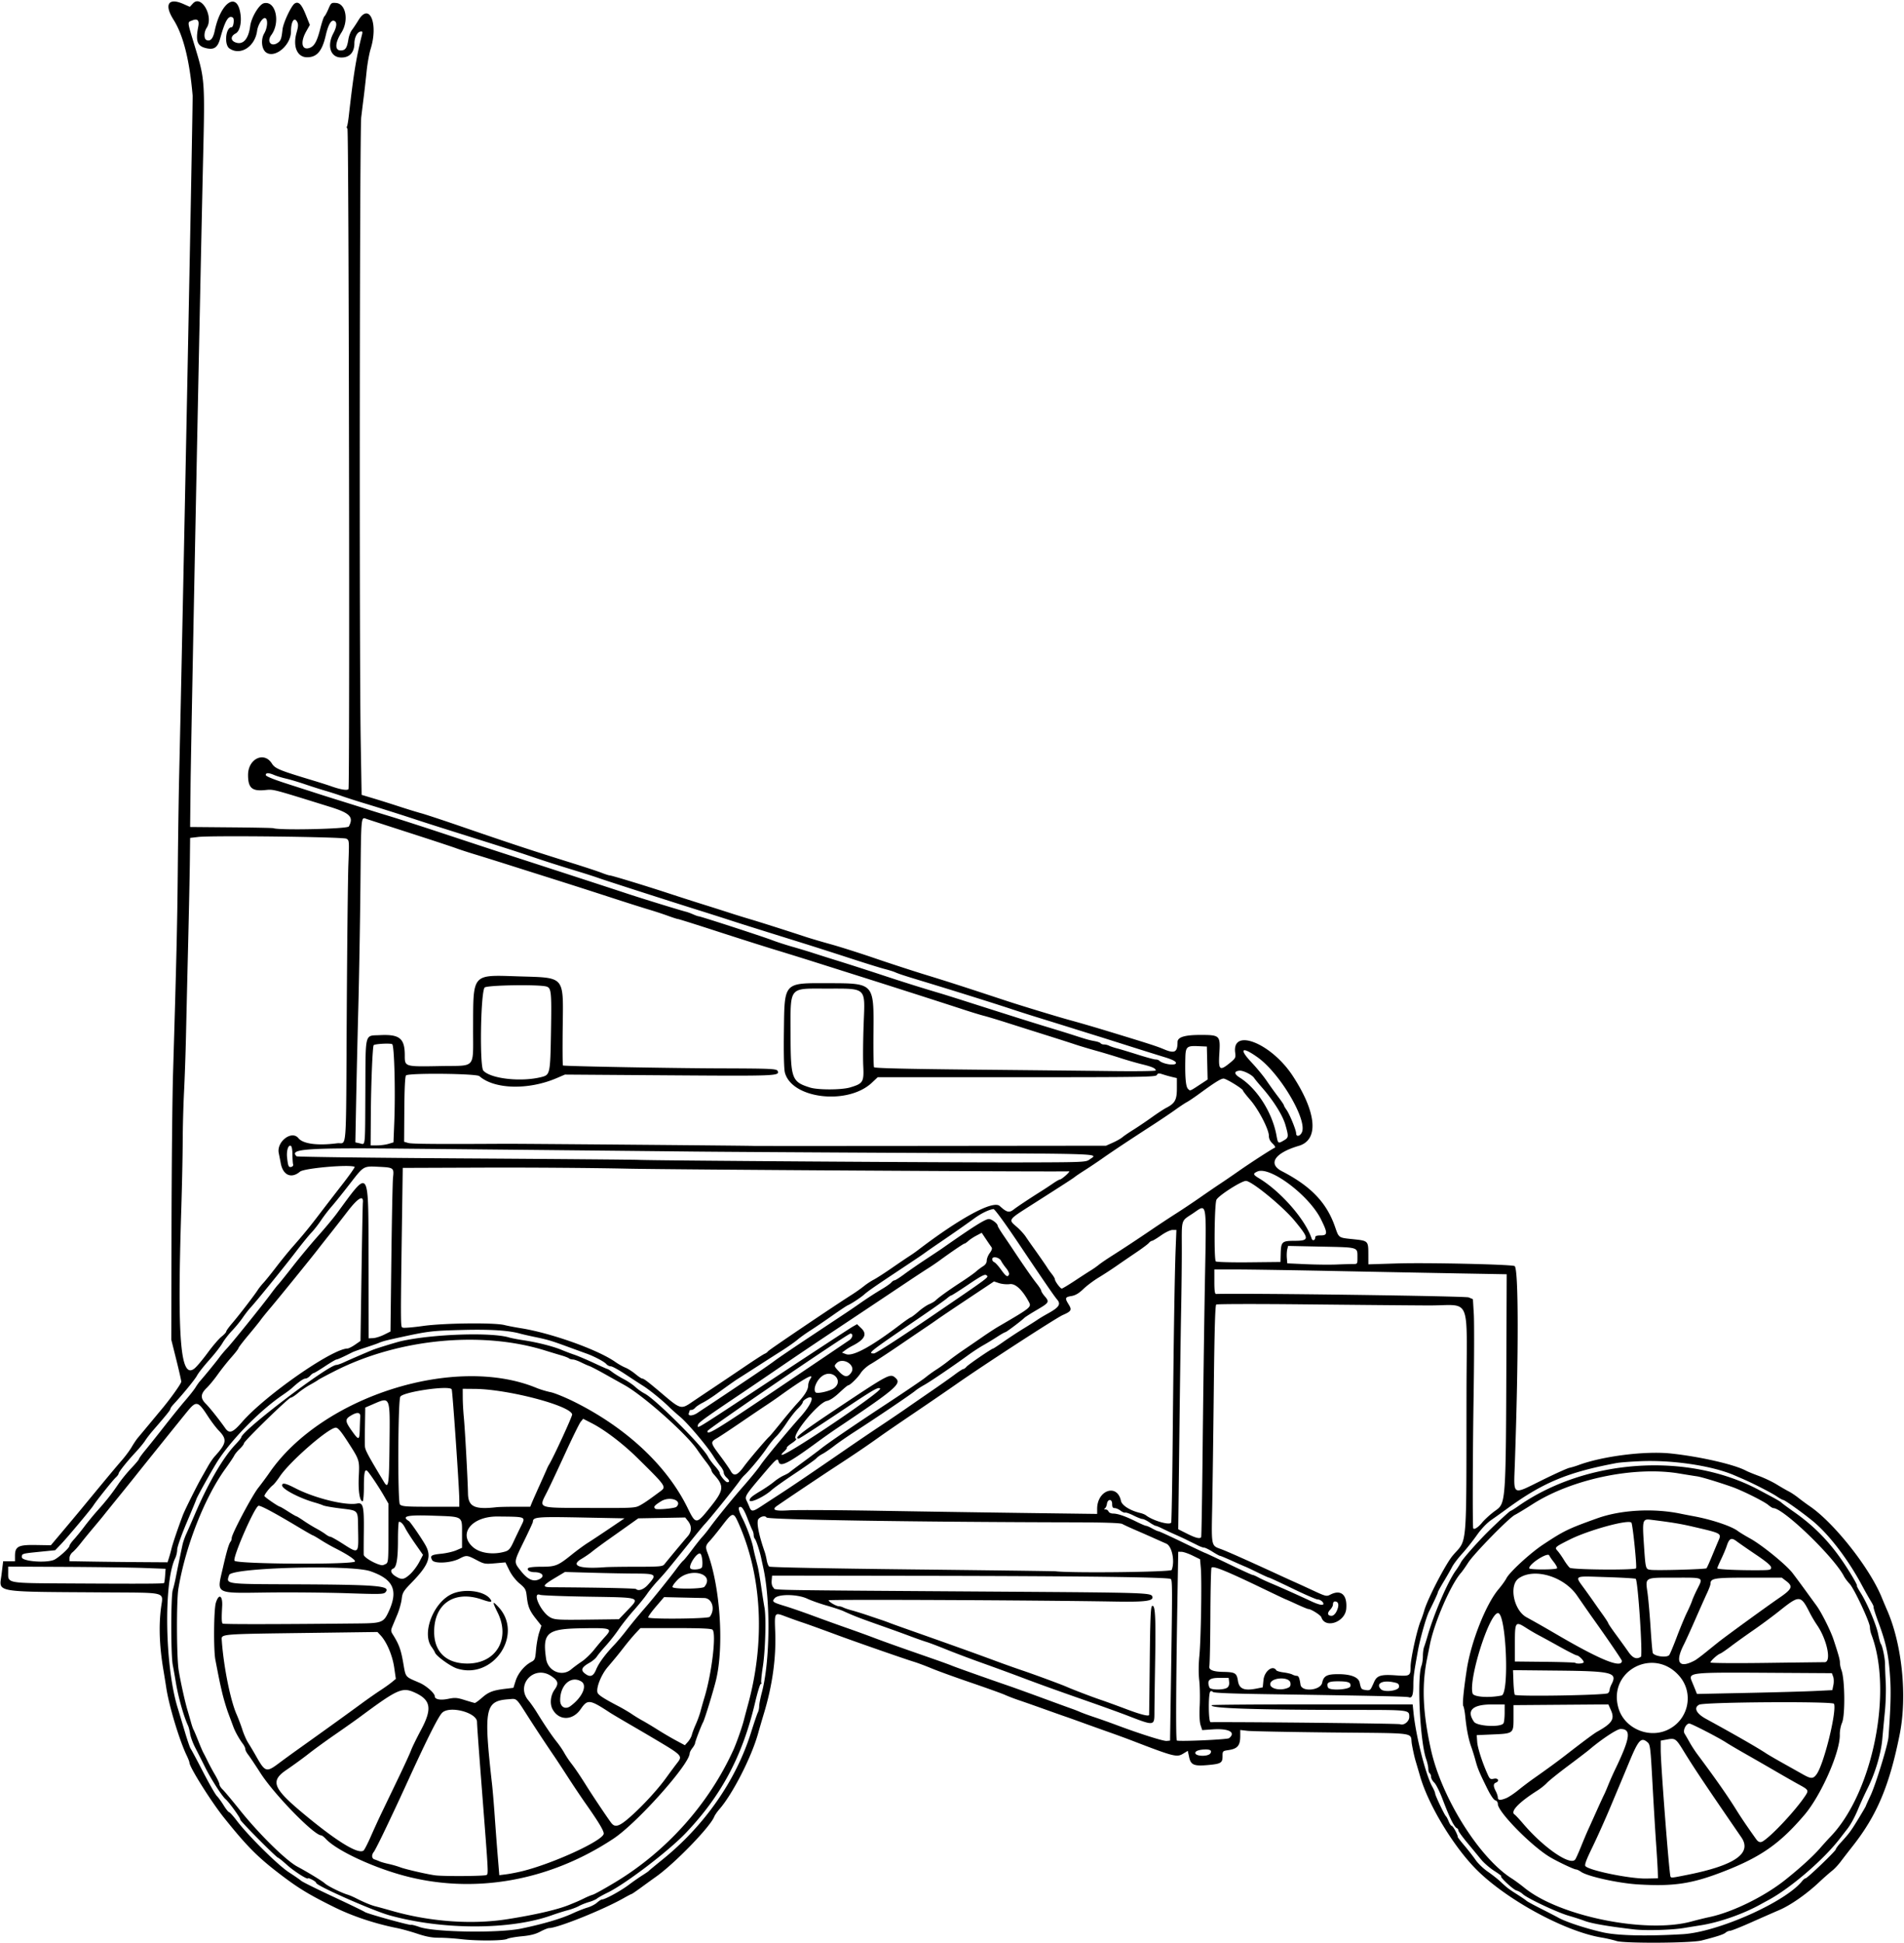 <?xml version="1.0"?>
<svg xmlns="http://www.w3.org/2000/svg" width="1309.688" height="1335.938" viewBox="0 0 1309.688 1335.938">
  <path d="M1111.875 1334.491c-2.32-.743-6.96-1.808-10.313-2.367-24.918-4.157-64.53-25.57-85.414-46.171-15.857-15.644-33.398-44.444-39.217-64.39-1.128-3.868-2.615-8.93-3.304-11.25-.689-2.32-1.791-7.32-2.45-11.11-1.473-8.473 5.842-7.414-55.708-8.067-28.875-.307-54.715-.816-57.422-1.132l-4.922-.575v3.941c0 6.774-1.775 8.933-8.124 9.886-3.995.599-4.063.67-4.063 4.268 0 4.513-1.107 5.187-9.844 5.99-9.765.899-11.977-.01-13.125-5.369l-.938-4.379-3.206 1.95c-4.328 2.632-6.305 2.127-35.231-9.014-3.61-1.39-10.57-3.94-15.469-5.665a2424.305 2424.305 0 01-18.281-6.542c-5.157-1.872-10.43-3.753-11.719-4.18-1.29-.426-7.828-2.737-14.531-5.135-6.703-2.398-14.719-5.21-17.813-6.248-3.093-1.038-7.312-2.654-9.375-3.591-2.062-.937-12.61-4.728-23.437-8.425-10.828-3.696-23.063-8.128-27.188-9.85-4.125-1.721-9.61-3.769-12.187-4.55-5.906-1.788-39.132-13.348-51.563-17.939-14.49-5.351-21.188-7.765-25.781-9.29-2.32-.77-6.96-2.428-10.313-3.685-8.429-3.162-8.199-3.485-7.684 10.778.64 17.73-1.962 36.387-7.753 55.589-1.4 4.64-3.185 10.758-3.966 13.593-4.497 16.319-17.526 41.856-26.717 52.37-1.515 1.733-3.112 4.054-3.547 5.156-2.758 6.98-27.157 32.133-39.936 41.17a968.85 968.85 0 00-10.049 7.265c-3.504 2.565-6.569 4.664-6.81 4.664-.243 0-2.832 1.35-5.754 3-14.111 7.963-45.179 20.41-51.003 20.432-.826 0-3.565 1.103-6.087 2.444-3.318 1.764-6.829 2.649-12.705 3.2-4.466.419-8.988 1.226-10.05 1.794-2.521 1.35-20.81 1.47-31.532.208-4.64-.547-11.48-.992-15.197-.99-4.983 0-8.925-.72-15-2.747-4.532-1.512-10.772-3.252-13.866-3.867-15.304-3.041-30.666-8.148-43.325-14.404-18.246-9.016-25.433-13.45-39.643-24.456-13.69-10.604-21.38-18.476-36.31-37.168-8.885-11.122-23.69-34.714-23.69-37.748 0-.54-.827-2.696-1.837-4.792-5.036-10.451-12.134-33.892-14.071-46.468a951.823 951.823 0 00-1.962-12.188c-2.782-16.323-3.328-30.646-1.647-43.27 1.46-10.958 4.8-10.052-38.147-10.337-78.518-.522-73.152.402-71.588-12.325l1.115-9.068h8.137v-3.573c0-6.638 2.188-7.803 14.297-7.61l10.382.165 8.051-9.547c4.428-5.25 9.738-11.593 11.8-14.094 18.57-22.513 24.973-30.2 28.805-34.579 2.45-2.8 5.564-6.982 6.918-9.294 1.355-2.311 3.216-5.099 4.137-6.194.92-1.096 4.563-5.469 8.095-9.718 3.531-4.249 7.392-8.89 8.58-10.312 6.086-7.292 13.31-17.45 13.31-18.716 0-.79-1.543-7.608-3.427-15.153l-3.427-13.718.145-76.407c.08-42.023.556-90.117 1.059-106.875 2.365-78.826 2.921-102.658 3.26-139.687.201-21.914.625-51.023.943-64.688 2.403-103.246 9.55-464.44 9.257-467.812-2.112-24.296-6.453-41.524-13.11-52.026-6.645-10.483-3.592-15.438 6.705-10.884l4.469 1.977 2.174-2.346c5.805-6.263 14.44 9.152 9.42 16.815-1.973 3.01-1.997 7.647-.044 8.396 2.718 1.044 4.478-1.017 5.64-6.601 3.722-17.91 14.023-26.342 17.126-14.02 1.76 6.986.457 14.405-2.825 16.102-3.48 1.8-3.543 4.805-.126 6.104 5.207 1.98 8.976-2.159 10.171-11.168.798-6.015 6.11-14.911 9.395-15.736 8.113-2.036 11.62 13.077 5.085 21.916-3.236 4.376-.102 8.284 4.32 5.387 2.246-1.471 2.738-2.808 3.46-9.385.496-4.532 6.092-16.397 8.376-17.76 2.677-1.598 4.687.473 7.665 7.899l2.743 6.838-2.509 4.462c-4.27 7.596-2.995 13.363 2.493 11.277 3.18-1.21 4.973-4.516 7.218-13.308 1.1-4.307 2.36-8.054 2.8-8.326.44-.272 1.667-2.516 2.726-4.986 1.849-4.314 2.06-4.48 5.374-4.2 6.744.57 8.787 12.225 3.576 20.405-4.407 6.917-4.615 12.23-.478 12.23 3.224 0 4.367-1.641 5.304-7.616.353-2.256 1.452-5.157 2.441-6.446.99-1.29 3.043-4.376 4.563-6.86 7.512-12.275 13.694 2.427 8.329 19.804-1.005 3.253-2.261 10.214-2.793 15.47-.532 5.255-1.369 12.719-1.86 16.586a2793.521 2793.521 0 00-1.853 15c-1.085 9.02-1.38 368.402-.353 429.185l.62 36.68 8.052 2.412c4.429 1.326 12.481 3.859 17.896 5.628 5.414 1.77 12.164 3.843 15 4.608 2.835.765 15.07 4.802 27.187 8.97 35.485 12.208 48.639 16.546 76.875 25.349 8.508 2.652 17.529 5.632 20.047 6.62 2.518.989 5.04 1.798 5.604 1.798 1.288 0 25.268 7.306 41.38 12.608 6.703 2.205 17.25 5.589 23.438 7.518 6.187 1.93 14.203 4.475 17.812 5.657a575.12 575.12 0 0013.594 4.217c6.9 2.03 26.404 8.226 38.438 12.208 3.351 1.11 11.156 3.412 17.343 5.118 6.188 1.705 19.899 6.057 30.469 9.67 10.57 3.613 26.39 8.764 35.156 11.447 14.65 4.485 24.077 7.52 55.313 17.815 9.883 3.257 35.177 10.951 43.125 13.118 7.283 1.986 16.87 4.776 26.718 7.777 28.405 8.653 33.448 10.278 38.515 12.41 7.292 3.07 9.244 2.018 9.285-5.001.02-3.367 4.88-4.874 15.712-4.874 13.445 0 13.8.348 13.037 12.802-.7 11.43.212 12.222 7.34 6.38 3.772-3.09 4.015-3.566 3.56-6.96-2.336-17.416 24.936-6.456 39.573 15.903 16.492 25.193 18.13 44.032 4.185 48.12-16.489 4.834-21.514 12.33-11.675 17.417 20 10.342 30.77 21.577 36.555 38.13 2.772 7.933 2.237 7.564 12.543 8.642 10.33 1.08 10.4 1.15 10.419 10.378l.014 6.906 19.453-.608c20.665-.645 78.33.621 81.102 1.781 2.794 1.17 2.869 59.494.175 136.47-.765 21.868-2.143 21.074 18.7 10.779 8.82-4.358 17.304-8.19 18.851-8.518 1.547-.327 4.289-1.146 6.094-1.82 16.653-6.213 46.025-9.912 63.75-8.027 19.96 2.123 43.537 7.512 51.562 11.787 1.29.686 5.35 2.348 9.023 3.692 3.673 1.344 9.158 3.964 12.187 5.822 3.03 1.858 6.775 4.013 8.322 4.79 1.546.778 4.5 2.75 6.562 4.385 2.063 1.634 5.648 4.273 7.969 5.865 16.65 11.423 40.91 42.102 49.206 62.229 1.36 3.299 3.033 7.264 3.716 8.81 10.443 23.63 14.096 59.266 8.794 85.782-7.003 35.028-15.602 55.488-32.185 76.578-3.094 3.935-6.948 8.914-8.565 11.066-1.617 2.151-4.26 4.933-5.872 6.18-1.612 1.249-5.702 4.863-9.087 8.032-8.614 8.063-19.379 15.555-27.101 18.862-3.61 1.545-12.367 5.391-19.462 8.546-7.094 3.155-13.6 5.736-14.457 5.736-.857 0-2.224.576-3.038 1.28-1.405 1.216-5.95 2.698-16.48 5.373-7.226 1.836-53.09 2.1-58.594.338zm45.625-4.664c24.162-1.424 70.445-21.98 82.056-36.444.873-1.087 1.97-1.977 2.436-1.977 1.164 0 20.82-18.847 20.82-19.963 0-.492 1.39-2.412 3.09-4.267 6.107-6.668 7.211-8.15 12.336-16.563 2.86-4.694 5.2-8.698 5.2-8.899 0-.2 1.456-3.446 3.237-7.211 3.52-7.446 11.939-34.833 12.334-40.128 1.444-19.336 1.78-30.383 1.21-39.844-.983-16.31-2.654-24.352-8.125-39.106-2.049-5.524-3.538-10.23-3.31-10.458.227-.228-.598-2.037-1.834-4.019-1.236-1.982-4.052-6.98-6.257-11.104-9.713-18.168-23.195-35.634-34.454-44.64-8.024-6.416-18.668-13.954-19.705-13.954-.432 0-2.396-1.094-4.363-2.43-3.554-2.416-16.404-9.003-23.577-12.086-2.063-.887-4.594-1.977-5.625-2.422-15.07-6.507-42.023-10.577-64.219-9.697-6.96.276-14.555.859-16.875 1.296-33.895 6.388-50.957 13.556-75.938 31.9a509.433 509.433 0 01-10.132 7.22c-3.109 2.144-6.86 6.095-9.992 10.529-2.76 3.903-7.312 9.628-10.118 12.721-2.806 3.094-5.854 7.102-6.773 8.907-.92 1.804-3.514 6.332-5.765 10.062-2.252 3.73-4.095 7.098-4.095 7.485 0 .614-2.223 5.446-6.161 13.39-1.913 3.858-6.11 18.699-7.556 26.719-2.862 15.867-3.158 18.104-3.172 23.962-.016 6.623-.908 8.948-3.11 8.103-1.386-.532-22.854-.993-98.574-2.118-23.685-.352-35.812-.864-36.223-1.53-.34-.55-1.088-.711-1.661-.357-1.549.957-1.425 21.16.13 21.151 27.657-.178 129.152.913 130.32 1.4 2.57 1.074 6.32-1.879 6.32-4.977 0-4.905.41-4.853-38.472-4.853-67.006 0-99.503-1.087-97.333-3.257.3-.3 31.507-.546 69.348-.546l68.8.001.604 5.885c1.658 16.169 8.416 42.741 12.902 50.728 1.08 1.923 1.963 4.012 1.963 4.643 0 1.318 6.477 14.965 7.438 15.671.35.258 1.192 1.84 1.87 3.516.678 1.675 1.595 3.047 2.037 3.047.443 0 1.666 1.687 2.718 3.75 1.052 2.062 1.683 3.75 1.401 3.75-.281 0 1.733 2.645 4.477 5.88 2.743 3.233 6.31 7.802 7.928 10.154 1.618 2.35 5.345 5.928 8.282 7.948 2.937 2.02 6.917 5.15 8.845 6.955 4.574 4.281 5.383 4.896 11.872 9.017 3.012 1.913 5.687 3.756 5.945 4.096.258.34 4.898 2.862 10.313 5.605 5.414 2.743 10.476 5.355 11.25 5.803 5.107 2.96 18.628 7.449 30.937 10.269 9.972 2.285 30.087 2.756 55 1.287zm-33.438-3.284c-17.913-2.085-29.491-4.089-34.218-5.921-2.063-.8-6.914-2.366-10.781-3.48-7.955-2.292-28.485-11.948-31.561-14.844-1.116-1.05-3.061-2.169-4.322-2.485-2.313-.58-12.164-9.805-10.489-9.822.497-.01-1.629-1.626-4.722-3.603-3.094-1.976-7.15-5.453-9.013-7.725a3038.63 3038.63 0 00-9.609-11.62c-3.422-4.12-6.222-7.987-6.222-8.595 0-.607-.377-1.245-.839-1.417-1.954-.728-5.044-6.912-9.992-20-1.95-5.156-4.529-10.304-5.732-11.44-1.203-1.135-2.187-2.903-2.187-3.928 0-1.026-.422-2.126-.938-2.444-.515-.319-.943-1.715-.95-3.102-.01-1.388-.68-4.422-1.495-6.742-4.19-11.936-6.39-55.775-3.217-64.12.536-1.41.975-4.416.975-6.678 0-2.263.377-5.083.838-6.267.46-1.185 1.57-4.685 2.464-7.779 4.496-15.547 14-37.476 19.486-44.956 1.151-1.571 2.712-4.07 3.468-5.552 1.2-2.354 11.792-14.307 18.787-21.202 6.825-6.727 14.83-14.071 15.338-14.071.317 0 2.575-1.4 5.02-3.112 46.753-32.74 116.576-37.498 165.693-11.29 1.547.825 5.552 2.962 8.9 4.75 3.348 1.787 6.301 3.556 6.563 3.93.26.375 4.271 3.35 8.912 6.61 13.876 9.748 24.256 20.414 34.06 34.995 5.075 7.549 9.751 15.68 9.017 15.68-.263 0 .919 2.214 2.626 4.921 4.536 7.191 10.757 21.883 12.007 28.36.598 3.093 1.408 6.047 1.8 6.562 1.154 1.517 2.932 10.105 2.922 14.111-.01 2.036.21 7.71.476 12.608.268 4.898.01 13.758-.572 19.688s-1.396 14.578-1.809 19.218c-.887 9.989-4.858 23.267-10.093 33.75-2.06 4.125-4.96 10.453-6.447 14.063-2.357 5.725-5.193 10.924-7.67 14.062-.407.516-2.692 3.469-5.078 6.563-11.167 14.478-33.743 33.878-49.052 42.15a737.59 737.59 0 00-5.625 3.068c-11.743 6.522-28.202 12.274-40.781 14.25-3.352.527-8.625 1.378-11.719 1.89-8.386 1.391-26.235 1.895-34.218.966zm39.376-5.44c3.867-1.055 9.351-2.402 12.187-2.993 15.797-3.29 37.735-14 52.19-25.475 9.96-7.908 19.03-16.121 23.747-21.505 2.836-3.236 6.006-6.748 7.044-7.804 29.32-29.835 43.722-99.99 28.65-139.559-.554-1.451-1.006-3.692-1.006-4.979 0-3.404-10.811-26.515-13.965-29.852-1.477-1.563-3.22-3.879-3.872-5.146-6.843-13.281-41.73-46.915-48.663-46.915-.47 0-2.049-.998-3.506-2.218-2.902-2.428-17.98-9.935-24.682-12.289-9.91-3.48-21.329-6.923-24.375-7.35-1.804-.253-7.289-1.127-12.187-1.941-30.939-5.144-73.83 3.834-100.794 21.098-5.15 3.297-10.628 6.616-12.175 7.376-4.006 1.967-28.174 26.673-32.11 32.824-1.814 2.836-4.044 6-4.955 7.031-7.017 7.945-18.342 34.018-21.38 49.219a4969.55 4969.55 0 01-1.978 9.844c-3.732 18.438-2.942 37.005 2.651 62.344 7.335 33.226 33.308 74.63 55.674 88.748 2.063 1.302 5.953 4.162 8.646 6.355 24.127 19.652 83.727 31.684 114.858 23.187zm-36.563-25.49c-13.595-.808-34.788-5.482-39.354-8.68-1.272-.892-2.829-1.62-3.459-1.62-1.401 0-13.529-5.784-18.377-8.764-12.89-7.924-35.372-30.921-35.372-36.183 0-1.27-.698-2.286-1.762-2.565-1.068-.28-3.246-3.471-5.537-8.115-5.536-11.222-6.56-13.67-8.099-19.373-.765-2.836-2.08-7.055-2.922-9.375-1.824-5.024-3.257-12.28-4.073-20.625-.328-3.352-.94-6.635-1.362-7.295-.73-1.142.172-10.703 2.363-25.05 2.918-19.117 13.16-45.017 21.872-55.312 2.181-2.578 4.613-5.953 5.403-7.5 2.183-4.274 16.374-17.326 25.183-23.161 14.409-9.545 17.222-10.91 37.427-18.141 16.051-5.746 38.43-6.995 56.974-3.181 2.407.495 6.486 1.287 9.064 1.76 12.595 2.311 26.176 6.856 30.625 10.249 1.203.917 4.974 3.207 8.38 5.088 8.192 4.525 24.792 18.044 29.18 23.764 1.923 2.508 5.795 7.724 8.605 11.591 2.81 3.867 6.344 8.719 7.854 10.781 3.416 4.667 9.708 17.204 11.763 23.438 3.545 10.757 4.374 13.774 4.374 15.909 0 1.237.453 3.438 1.006 4.89 2.417 6.34 2.7 31.15.415 36.388-.9 2.063-1.578 5.649-1.508 7.969.362 11.826-12.801 41.77-24.288 55.254-16.997 19.951-30.192 29.147-56.25 39.199-21.415 8.261-33.791 10.105-58.125 8.66zm13.42-9.363c-.096-2.836-.631-11.695-1.191-19.688-.56-7.992-1.66-26.343-2.447-40.78-1.33-24.422-1.565-26.365-3.366-27.891-4.407-3.735-6.23-1.79-12.523 13.359a4930.69 4930.69 0 01-6.053 14.531c-.438 1.032-3.628 8.625-7.089 16.875-3.461 8.25-8.951 20.485-12.2 27.188-4.497 9.278-5.644 12.443-4.807 13.26 3.171 3.094 30.873 8.694 41.881 8.467l7.969-.165-.174-5.156zm20.463 2.752c32.63-6.505 44.572-14.824 37.028-25.798-24.799-36.067-32.455-47.51-39.833-59.53-5.115-8.335-5.707-8.747-11.143-7.75l-4.466.82v6.55c0 9.934 5.843 85.444 6.726 86.94.57.968.736.95 11.687-1.232zm-77.265-10.486c.501-.645 2.27-4.547 3.932-8.672 1.662-4.125 3.815-9.246 4.785-11.38.97-2.134 3.687-8.16 6.038-13.39 2.35-5.23 4.655-10.234 5.12-11.12.466-.886 1.78-3.93 2.92-6.767 1.142-2.835 3.094-7.265 4.339-9.843 10.842-22.455 11.719-28.594 4.08-28.594-2.433 0-13.068 7.031-21.582 14.268-1.29 1.096-7.828 6.095-14.531 11.108-6.703 5.014-13.242 10.274-14.531 11.69-1.29 1.415-4.243 3.778-6.563 5.25-12.803 8.121-18.844 14.456-15.703 16.466.644.412 3.33 3.28 5.967 6.374 14.01 16.434 32.296 29.029 35.73 24.61zm129.295-12.671c6.354-4.092 22.035-20.879 28.658-30.68 2.914-4.312 2.818-4.495-4.415-8.435-2.578-1.405-9.87-5.567-16.206-9.251a2573.035 2573.035 0 00-20.625-11.855c-5.008-2.837-10.794-6.248-12.856-7.582-5.434-3.512-23.938-13.042-25.324-13.042-2.306 0-4.594 4.79-3.288 6.882.645 1.032 2.22 3.755 3.503 6.051 1.282 2.297 3.659 5.959 5.282 8.138 12.96 17.398 20.45 28.093 26.931 38.46 3.542 5.666 7.223 11.092 13.512 19.922 1.55 2.177 2.973 2.587 4.828 1.392zm-176.586-29.616c1.66-.699 5.337-3.154 8.173-5.456 2.836-2.302 7.688-5.965 10.781-8.14 9.634-6.774 15.714-11.22 22.032-16.11 12.593-9.751 19.29-14.716 21.569-15.99 10.188-5.698 12.047-8.6 9.376-14.639l-1.788-4.043-32.626.246-32.625.247v8.73c0 10.833.053 10.792-14.531 11.426l-10.782.469.325 4.687c.293 4.234 3.688 14.66 7.418 22.78 1.253 2.727 1.74 3.024 4.105 2.504 2.914-.64 4 1.666 1.277 2.711-1.781.684-1.783 2.474-.01 5.882.77 1.477 1.403 3.424 1.406 4.326.01 1.97 1.829 2.083 5.896.37zm213.44-16.478c5.012-7.039 13.896-43.127 11.898-48.333-.686-1.79-89.224-1.211-92.712.606-3.99 2.079-2.068 6.088 4.688 9.776 19.452 10.619 35.51 19.834 41.484 23.807 1.29.857 6.563 3.92 11.719 6.806a6499.94 6499.94 0 0113.594 7.628c5.473 3.088 6.957 3.042 9.33-.29zm-102.604-30.393c14.352-6.683 18.424-24.956 8.223-36.897-17.555-20.547-49.602-3.734-41.957 22.012 4.081 13.741 20.568 21.016 33.734 14.885zm-112.858-4.515c.435-.687.798-3.886.806-7.109l.014-5.859h-8.845c-13.374 0-17.66 4.177-12.235 11.923 2.178 3.11 18.42 3.947 20.26 1.045zm-1.344-19.118c5.554-1.136 3.192-56.662-2.41-56.662-6.023 0-20.486 45.77-17.468 55.278.767 2.418 11.254 3.148 19.878 1.384zm73.18-1.577c.644-.517 1.172-1.542 1.172-2.278s.63-2.556 1.4-4.045c4.085-7.902.287-8.856-36.73-9.228l-31.111-.312.29 7.943c.159 4.369.579 8.412.933 8.986.834 1.35 62.31.326 64.046-1.066zm142.226-1.52l12.148-.597.725-3.5c.4-1.932.327-4.547-.162-5.833l-.886-2.33-43.393-.263c-55.135-.332-55.52-.287-52.78 6.217a360.725 360.725 0 012.302 5.618l1.082 2.722 34.408-.72c18.924-.395 39.875-.987 46.556-1.315zm-158.867-19.815c0-1.278-3.5-4.688-4.81-4.688-.583 0-5.751-2.613-11.484-5.806-5.734-3.193-12.275-6.772-14.537-7.953-2.261-1.18-6.148-3.454-8.637-5.05-7.52-4.827-7.876-4.358-7.876 10.384v12.644l20.526.213c11.29.118 20.747.434 21.016.703.888.889 5.802.51 5.802-.448zm26.25-.935c0-.682-10.087-15.457-20.552-30.104-1.33-1.86-5.974-8.532-10.323-14.825-9.108-13.182-29.518-19.198-40.065-11.81-6.884 4.82-3.485 21.923 5.318 26.768 7.174 3.947 12.144 6.776 21.09 12.003 29.869 17.453 44.532 23.37 44.532 17.968zm50.148-.25c1.027-.549 4.402-3.054 7.5-5.567 3.098-2.512 7.11-5.74 8.915-7.172 5.146-4.084 33.415-24.619 41.718-30.304 8.78-6.011 9.579-7.887 4.887-11.465l-3.189-2.432h-22.806c-23.824 0-26.235.399-26.235 4.343 0 .682-1.04 3.464-2.31 6.183-1.27 2.718-4.897 10.849-8.06 18.067-3.162 7.219-6.718 15.024-7.902 17.344-6.343 12.433-3.367 16.81 7.482 11.003zm89.305 1.184c4.877 0 1.748-15.38-5.189-25.505-1.516-2.214-3.715-5.911-4.885-8.216-6.4-12.606-7.06-12.652-21.098-1.471-4.64 3.696-12.656 9.628-17.812 13.182-5.156 3.554-12.097 8.53-15.424 11.057-3.326 2.527-6.701 4.822-7.5 5.1-1.842.639-6.608 5.01-6.608 6.06 0 .435 16.981.567 37.735.292 20.754-.274 39.105-.499 40.781-.499zm-126.383-3.696c1.392-.88-1.992-52.163-3.537-53.608-.345-.322-9.584-.865-20.532-1.206-22.88-.714-21.637-1.46-14.364 8.604 2.348 3.249 5.203 7.264 6.344 8.922a696.601 696.601 0 005.86 8.299c2.081 2.905 3.784 5.56 3.784 5.9 0 .338 2.426 3.909 5.39 7.933 2.966 4.025 6.754 9.28 8.419 11.679 3.06 4.408 5.569 5.418 8.636 3.477zm19.517-1.225c.517-.645 2.854-6.235 5.193-12.422 2.338-6.188 5.494-13.782 7.012-16.875 1.519-3.094 3.086-6.68 3.482-7.969.396-1.29 1.931-4.758 3.41-7.708 4.362-8.694 5.209-8.23-15.007-8.23-21.428 0-20.559-.483-19.027 10.584.586 4.234 1.536 15.08 2.112 24.104.575 9.023 1.259 16.752 1.52 17.175 1.434 2.331 9.72 3.314 11.305 1.34zm25.623-59.651c.304-.321 1.95-3.959 3.655-8.084 1.707-4.125 3.706-8.9 4.444-10.612 2.328-5.403 2.61-5.244-17.559-9.93-8.51-1.977-14.474-2.958-28.747-4.727-5.695-.706-5.964.165-4.917 15.894 1.225 18.392 1.144 18.082 4.839 18.542 4.406.548 37.629-.392 38.285-1.083zm44.446-.52c0-1.257-3.146-3.93-10.312-8.759-5.672-3.822-11.703-8-13.402-9.285-3.65-2.76-5.097-2.064-6.843 3.29-.617 1.892-2.326 5.94-3.798 8.997-1.472 3.056-2.676 5.89-2.676 6.296 0 .768 13.939 1.413 28.594 1.323 7.694-.047 8.437-.21 8.437-1.861zm-147.256.517c.28-.455-.722-2.377-2.228-4.272-1.506-1.895-2.893-3.91-3.083-4.478-.868-2.605-13.839 5.603-13.839 8.757 0 1.074 18.486 1.067 19.15-.01zm54.359.026c.685-1.108-2.31-30.421-3.207-31.397-2.167-2.357-29.58 5.17-42.517 11.676-10.245 5.15-10.45 5.345-8.245 7.77.985 1.084 2.943 3.868 4.352 6.188 1.409 2.32 3.23 4.746 4.045 5.39 1.734 1.37 44.739 1.721 45.572.373zm-766.79 247.68c14.984-3.105 27.475-6.784 35.156-10.356 3.352-1.558 7.992-3.385 10.313-4.06 2.32-.674 5.296-2.208 6.613-3.408 1.318-1.2 2.887-2.182 3.488-2.182 2.039 0 12.843-5.904 18.228-9.962 2.95-2.222 7.168-5.17 9.375-6.554 2.208-1.383 4.225-2.773 4.483-3.09.258-.317 4.477-3.809 9.375-7.76 28.861-23.274 50.55-54.317 60.9-87.161 2.166-6.877 4.327-13.237 4.8-14.132.475-.895.872-2.794.885-4.219.012-1.425.847-5.694 1.856-9.487 5.582-20.988 6.076-62.363 1.021-85.447a1678.23 1678.23 0 01-1.524-7.031c-1.023-4.798-3.44-12.144-4.303-13.079-.452-.49-.822-1.655-.822-2.59 0-.935-.399-2.433-.885-3.329-.487-.895-2.107-4.791-3.6-8.659-1.674-4.338-3.31-7.147-4.27-7.334-2.292-.446-1.939 2.003 1.165 8.09 2.758 5.408 6.472 15.583 7.252 19.87.235 1.288.828 3.925 1.32 5.859.49 1.933 1.29 5.097 1.777 7.03.486 1.935 1.56 8.157 2.384 13.83.824 5.67 1.851 12.21 2.281 14.53 1.234 6.653.594 29.48-1.14 40.65-.869 5.6-1.348 10.557-1.064 11.016.283.459.116.834-.373.834-.488 0-2.252 5.801-3.92 12.89-8.597 36.549-23.182 63.94-47.739 89.652-11.913 12.474-41.449 34.984-53.672 40.906-3.17 1.535-6.431 3.353-7.249 4.041-.817.688-3.316 1.773-5.553 2.412s-5.401 1.9-7.031 2.805c-1.63.903-5.074 2.186-7.652 2.85-2.578.664-7.43 2.192-10.782 3.395-28.47 10.223-74.915 10.284-111.623.146-11.571-3.196-50.564-20.413-50.564-22.327 0-.431-1.266-1.439-2.813-2.238-1.546-.8-2.812-1.223-2.812-.94 0 1.296-9.45-4.701-14.399-9.137-3.02-2.708-5.763-4.935-6.094-4.949-1.166-.049-26.688-25.762-26.127-26.323.544-.544-7.72-12.008-10.065-13.964-2.452-2.045-10.03-13.832-13.944-21.692a1361.051 1361.051 0 00-7.016-13.885c-1.583-3.068-3.136-7.286-3.451-9.375-.315-2.089-.97-4.642-1.457-5.673-2.923-6.202-6.688-19.533-8.339-29.531-.638-3.867-1.611-9.352-2.162-12.188-1.343-6.915-1.321-47.299.028-51.562.571-1.805 1.487-5.602 2.035-8.438.916-4.745 2.887-14.31 4.655-22.594.396-1.856 1.572-5.231 2.612-7.5 1.04-2.268 3.696-8.343 5.901-13.5 9.18-21.46 19.521-39.2 28.031-48.086 2.12-2.213 3.855-4.347 3.855-4.743 0-4.356 59.744-49.827 65.468-49.827.747 0 3.091-.813 5.21-1.807 3.486-1.635 15.077-6.642 19.79-8.548 2.805-1.135 16.468-5.331 19.688-6.047 21.76-4.836 61.955-6.17 74.155-2.46 1.496.455 6.095 1.335 10.22 1.956 9.163 1.379 20.1 4.162 25.85 6.577 2.36.991 6.334 2.496 8.832 3.345 2.5.848 8.518 3.4 13.377 5.67 4.858 2.27 9.07 4.127 9.36 4.127.291 0 1.834.995 3.43 2.212 1.595 1.217 5.122 3.374 7.836 4.793 2.715 1.42 6.273 3.83 7.908 5.357 1.635 1.527 4.497 3.554 6.36 4.505 7.35 3.75 39.89 36.18 43.653 43.506.768 1.495 2.865 4.344 4.66 6.331 1.796 1.987 3.265 4.051 3.265 4.586 0 1.613 4.014 6.522 5.333 6.522 1.774 0 1.513-1.328-.645-3.281-1.032-.933-1.875-2.443-1.875-3.355 0-.911-.993-2.85-2.205-4.307-1.213-1.458-3.358-4.491-4.767-6.741-4.45-7.108-17.57-22.668-22.923-27.187-2.832-2.391-6.229-5.424-7.549-6.74-4.456-4.441-13.623-11.901-17.95-14.606-2.364-1.48-7.95-5.115-12.412-8.08-4.463-2.964-8.91-5.39-9.884-5.39-.972 0-2.32-.666-2.996-1.48-1.385-1.668-8.31-5.339-13.699-7.26-1.971-.703-7.592-2.749-12.49-4.545-11.799-4.328-14.13-5.024-22.97-6.857-4.124-.855-8.765-1.915-10.312-2.354-7.626-2.165-20.644-2.991-39.375-2.497-20.867.55-23.45.844-41.387 4.71-11.656 2.513-13.475 2.988-16.738 4.375-1.031.438-5.1 1.845-9.044 3.128-3.943 1.282-7.95 2.73-8.906 3.22-5.89 3.011-9.997 4.872-10.754 4.872-.479 0-4.056 2.11-7.949 4.688s-7.404 4.687-7.801 4.687c-.398 0-1.487.844-2.42 1.875-.934 1.032-2.385 1.875-3.225 1.875-1.374 0-4.9 2.496-9.399 6.653-.89.823-3.688 2.903-6.217 4.623-15.126 10.288-33.883 29.205-44.128 44.505-3.257 4.865-15.313 26.403-15.313 27.358 0 .186-2.953 7.311-6.562 15.833-3.666 8.655-6.563 16.86-6.563 18.586 0 1.7-.598 4.317-1.329 5.814-8.103 16.601-7.173 74.5 1.655 103.035.797 2.578 2.936 9.691 4.753 15.808 1.817 6.116 3.682 11.6 4.145 12.187.463.587 4.277 7.717 8.476 15.844 4.199 8.127 8.484 15.625 9.521 16.663 1.038 1.037 3.178 3.986 4.757 6.551 1.579 2.566 3.257 4.665 3.728 4.665.472 0 2.855 2.637 5.294 5.86 7.819 10.326 28.303 30.592 35.875 35.49 3.867 2.502 7.664 5.133 8.438 5.846.773.712 10.687 5.629 22.03 10.924 11.345 5.296 21.13 10.028 21.748 10.515 1.395 1.103 31.317 9.395 31.877 8.834.225-.224 2.806.44 5.736 1.474 10.266 3.627 54.405 4.296 70.015 1.062zm-9.844-6.401c19.481-3.059 34.853-6.615 42.89-9.924l4.688-1.929c1.418-.584 4.055-1.8 5.86-2.705 1.804-.904 4.335-1.95 5.625-2.325 1.289-.375 8.25-4.247 15.468-8.605 35.295-21.31 64.173-53.622 81.123-90.773 2.151-4.714 6.022-15.692 7.272-20.625.523-2.062 1.815-6.914 2.87-10.781 11.94-43.724 9.528-88.822-6.676-124.883-3.437-7.647-3.863-7.551-11.654 2.625-2.99 3.904-6.595 8.326-8.013 9.826-2.822 2.985-3.06 4.165-1.614 7.969 8.773 23.077 11.567 64.165 5.955 87.588-1.746 7.288-7.816 27.077-8.914 29.062-1.276 2.307-5.503 13.368-5.526 14.459-.011.556-.846 2.065-1.854 3.354-1.008 1.289-1.843 2.911-1.854 3.605-.125 7.554-36.154 47.885-52.385 58.64-44.365 29.396-96.616 38.492-144.98 25.239-21.752-5.961-45.691-17.294-52.898-25.04-1.25-1.345-2.688-2.444-3.196-2.444-4.898 0-32.38-28.183-41.782-42.849-3.568-5.566-7.37-11.241-8.446-12.612-1.078-1.37-1.959-3.107-1.959-3.858 0-.751-.763-2.372-1.696-3.602-2.39-3.15-5.277-8.305-6.503-11.61-.574-1.547-2.138-5.75-3.476-9.341-1.338-3.591-3.233-9.92-4.21-14.063-1.653-7.01-2.177-9.542-4.724-22.814-1.314-6.846-1.088-34.421.32-39.095 2.018-6.696 4.78-5.21 4.354 2.344-.466 8.274-.382 11.183.345 11.91.519.518 38.622.474 93.957-.11 15.312-.162 16.743-.711 20.026-7.697 7.027-14.948 3.648-22.656-12.36-28.195-13.506-4.674-95.386-2.51-97.156 2.568-2.225 6.384-3.332 6.22 42.998 6.408 59.158.242 68.242.988 64.652 5.315-1.28 1.543-3.055 1.597-26.683.813-13.922-.462-38.278-.684-54.123-.494-37.457.45-35.398 1.578-31.142-17.07 2.58-11.31 4.123-16.527 5.3-17.933.41-.49.746-1.603.746-2.473 0-2.716 13.892-28.94 18.268-34.486 2.29-2.901 5.76-7.59 7.713-10.42 36.195-52.453 127.624-81.444 183.716-58.253 2.487 1.028 6.832 2.335 9.656 2.904 2.823.569 10.417 3.685 16.875 6.926 35.556 17.842 63.198 43.783 77.308 72.552 5.703 11.628 5.989 11.624 15.496-.206 9.65-12.006 9.94-14.636 2.525-22.83-.856-.946-1.557-2.177-1.557-2.734 0-.558-1.584-3.056-3.52-5.552-1.937-2.495-4.754-6.356-6.261-8.579-7.38-10.883-36.91-37.13-49.94-44.388a6723.01 6723.01 0 01-13.126-7.349c-5.051-2.834-10.028-5.43-11.06-5.769-1.03-.339-3.647-1.5-5.813-2.58-2.167-1.081-4.72-1.966-5.672-1.966-.953 0-2.134-.348-2.624-.774-.49-.426-2.789-1.321-5.109-1.99-2.32-.668-7.383-2.2-11.25-3.403-43.776-13.624-100.677-8.132-144.315 13.932-5.897 2.981-11.17 5.785-11.719 6.23-.548.445-3.107 1.974-5.685 3.398-2.578 1.423-6.345 3.999-8.372 5.723-2.026 1.724-4.223 3.134-4.882 3.134-1.501 0-32.214 29.926-32.214 31.389 0 .59-1.309 2.312-2.907 3.827-1.6 1.514-3.305 3.597-3.792 4.628-.487 1.031-3.176 5.04-5.977 8.906-14.381 19.857-27.558 53.396-32.412 82.5-1.4 8.392-1.27 47.108.19 56.25 1.171 7.345 4.273 21.379 6.008 27.188.693 2.32 1.787 6.117 2.431 8.437.644 2.32 1.439 4.64 1.766 5.157.327.515 1.76 3.89 3.187 7.5 1.425 3.609 3.06 7.406 3.632 8.437.573 1.031 1.972 3.786 3.11 6.122s3.378 6.468 4.979 9.182c1.6 2.714 2.91 5.57 2.91 6.345 0 .775.974 2.338 2.165 3.474 1.19 1.136 6.559 7.549 11.929 14.252 13.188 16.462 31.693 34.655 39.479 38.813 7.207 3.848 17.335 10.038 19.083 11.662 1.899 1.764 11.17 6.337 15.469 7.63 1.289.387 3.82 1.457 5.625 2.378 5.494 2.804 10.605 4.934 13.579 5.66 1.555.38 6.835 1.83 11.733 3.222 25.952 7.373 54.643 9.43 78.75 5.646zm-14.137-30.414c1.386-.877 1.438.148-2.812-54.69-2.51-32.37-3.663-48.258-3.67-50.52-.017-6.409-18.622-11.388-23.927-6.405-2.546 2.393-10.027 17.21-23.006 45.575-6.464 14.127-8.843 19.224-15.69 33.63-3.922 8.25-7.68 15.667-8.35 16.48-1.718 2.084-1.516 4.579.42 5.198.902.288 2.485.9 3.516 1.36 1.031.46 3.87 1.265 6.307 1.79 2.438.524 6.024 1.559 7.97 2.3 3.603 1.372 19.066 4.913 24.16 5.531 6.101.741 33.829.544 35.082-.249zm24.45-2.582c21.642-5.323 56.284-21.298 56.223-25.927-.028-2.122-3.707-8.204-12.565-20.775-2.906-4.125-8.282-12.141-11.945-17.813-3.663-5.672-7.812-12-9.22-14.062a1139.888 1139.888 0 01-17.687-26.72c-9.326-14.562-8.045-13.387-14.119-12.947-16.143 1.168-17.148 6.364-11.298 58.417.464 4.125 1.296 14.039 1.85 22.03.553 7.993 1.489 20.377 2.079 27.522l1.072 12.99 4.758-.608c2.617-.334 7.5-1.282 10.852-2.107zm-109.068-14.143c.6-.381 2.845-4.699 4.99-9.595 2.146-4.896 5.525-12.277 7.508-16.402 1.984-4.125 7.06-14.672 11.28-23.437 4.221-8.766 8.263-17.573 8.982-19.572.72-1.998 3.881-8.458 7.026-14.354 7.56-14.172 6.578-20.21-4.095-25.179-8.876-4.132-11.872-2.833-37.84 16.408-3.16 2.343-10.942 7.845-17.292 12.228-6.35 4.383-14.557 10.344-18.237 13.247-3.681 2.902-10.56 7.908-15.286 11.123-11.432 7.777-9.397 12.665 12.969 31.147 22.063 18.233 36.159 26.827 39.995 24.386zm183.334-23.085c8.467-7.433 18.943-18.783 24.755-26.818 2.425-3.352 5.605-7.651 7.068-9.555 4.674-6.08 5.41-5.306-18.533-19.508-2.173-1.289-8.668-5.086-14.433-8.437-5.766-3.352-11.447-6.727-12.627-7.5-13.967-9.162-15.376-9.332-20.125-2.43-5.54 8.052-15.04 8.077-19.362.051-1.996-3.706-1.393-9.51 1.395-13.425 3.019-4.238 2.53-6.149-2.409-9.42-11.768-7.795-24.635 6.166-15.542 16.863 1.418 1.668 4.054 5.435 5.859 8.371 5.156 8.388 10.358 16.066 13.65 20.146 1.664 2.063 3.965 5.438 5.112 7.5 1.148 2.063 3.24 5.227 4.652 7.032 2.73 3.492 6.228 8.66 10.805 15.965 4.551 7.265 15.63 23.74 17.16 25.519 2.52 2.929 5.429 1.921 12.575-4.354zm-241.682-36.896c3.275-2.45 9.06-6.667 12.857-9.372 18.993-13.536 33.377-23.895 44.402-31.977 4.125-3.024 9.82-7.007 12.657-8.851 2.835-1.844 6.41-4.385 7.94-5.646l2.786-2.292-1.134-7.845c-1.19-8.233-5.094-17.47-9.298-22.007l-2.205-2.38-50.702.675c-57.212.76-56.684.716-56.425 4.666 1.159 17.663 5.867 41.354 10.17 51.174 1.274 2.907 3.113 7.78 4.087 10.828.974 3.049 2.764 7.078 3.979 8.954 1.214 1.876 3.645 5.96 5.402 9.075 6.193 10.98 7.096 11.271 15.484 4.998zm640.95-6.954c1.11-1.797.07-2.657-3.2-2.643-4.337.02-7.21.964-7.21 2.372 0 2.436 8.928 2.67 10.41.271zm-356.681-12.778c.34-1.394 1.567-4.643 2.73-7.221 1.16-2.579 2.61-6.586 3.22-8.907.61-2.32 1.873-6.75 2.806-9.843 4.988-16.54 8.169-43.503 5.453-46.22-.817-.816-7.76-1.124-25.36-1.124h-24.236l-3.294 3.515c-1.813 1.934-5.267 6.047-7.676 9.141-4.585 5.888-4.963 6.35-11.671 14.304-4.72 5.594-8.313 15.229-6.659 17.85 1.02 1.618 4.905 4.06 13.927 8.76 3.094 1.61 7.313 4.08 9.375 5.489 2.063 1.407 5.438 3.472 7.5 4.589 2.063 1.116 6.703 3.898 10.313 6.183 3.61 2.284 9.304 5.626 12.656 7.425l6.094 3.272 2.102-2.34c1.157-1.287 2.38-3.48 2.72-4.873zm329.532-35.815c1.021-67.322 1.012-70.54-.202-71.291-1.986-1.228-61.187-1.98-168.683-2.143l-105.47-.16-.283 3.4c-.184 2.198.254 3.936 1.239 4.92 1.82 1.82-12.503 1.58 164.045 2.767 90.91.611 95.585.766 96.521 3.207 1.197 3.119-4.379 3.903-25.271 3.553-57.188-.959-197.343-1.574-197.338-.867.008 1.046 5.312 4.114 7.114 4.114.739 0 2.076.38 2.97.846.896.465 3.527 1.352 5.848 1.97 2.32.619 7.171 2.123 10.78 3.343l9.845 3.326c1.804.61 4.125 1.447 5.156 1.862 1.031.415 5.672 2.094 10.312 3.732 33.44 11.798 48.965 17.361 63.75 22.845 5.157 1.912 12.961 4.682 17.344 6.156 7.955 2.674 26.92 9.67 30.469 11.24 4.417 1.954 17.378 6.907 23.437 8.958 3.61 1.222 11.625 4.133 17.813 6.47 9.52 3.594 15.132 5.043 15.568 4.017.055-.129.265-16.872.466-37.208.28-28.286.643-37.146 1.541-37.705 2.2-1.368 2.672 6.697 2.174 37.18-.27 16.5-.499 32.818-.51 36.264-.03 8.92-.23 8.943-17.833 2.136-4.898-1.894-16.5-6.102-25.781-9.35-25.37-8.88-34.384-12.122-48.281-17.366-6.961-2.627-18.985-7.028-26.72-9.78-7.734-2.752-18.783-6.917-24.553-9.255-5.77-2.337-11.888-4.66-13.594-5.16-1.706-.5-6.688-2.25-11.071-3.888a1087.117 1087.117 0 00-15.937-5.79c-19.836-6.994-22.055-7.843-30.47-11.651-1.546-.7-6.609-2.362-11.25-3.693-4.64-1.33-10.625-3.45-13.3-4.71-6.635-3.123-19.666-3.352-22.344-.392-2.182 2.41-1.586 2.874 7.051 5.485 3.867 1.17 12.516 4.158 19.219 6.643 6.703 2.484 17.25 6.286 23.437 8.448 6.188 2.162 14.625 5.224 18.75 6.803 4.125 1.58 13.828 5.08 21.563 7.779a60607.4 60607.4 0 0121.562 7.529c4.125 1.441 8.766 3.146 10.313 3.787 2.755 1.143 24.99 9.03 38.906 13.8 3.867 1.327 14.625 5.208 23.906 8.627 9.282 3.418 18.14 6.648 19.688 7.176a83.26 83.26 0 015.626 2.208c1.548.686 5.977 2.298 9.844 3.583 3.866 1.285 10.616 3.681 14.999 5.325 16.147 6.059 32.408 11.207 34.687 10.984l2.344-.23.604-39.844zm39.943 38.201c5.04-4.004-.106-6.828-11.075-6.076l-7.356.504-1.105-3.349c-.715-2.165-.934-6.957-.621-13.56.266-5.616.112-13.455-.341-17.419-.503-4.391-.464-10.87.099-16.582 1.092-11.075 1.77-51.74 1.009-60.47l-.532-6.093-5.157-2.523c-2.835-1.388-6.21-2.547-7.5-2.576l-2.343-.053-.296 17.107c-1.26 72.953-1.484 112.308-.642 112.685 1.778.798 34.69-.667 35.86-1.596zm-453.041-22.044c8.264-6.034 11.91-14.365 7.44-17.002-7.073-4.173-14.477 2.443-14.477 12.937 0 4.598 3.52 6.633 7.037 4.065zm-60.722-5.844c4.456-3.922 7.558-5.089 16.276-6.122l5.248-.622 1.537-4.831c1.64-5.155 5.985-10.436 10.617-12.906 2.661-1.42 2.87-1.938 3.423-8.476.324-3.83 1.283-9.113 2.131-11.74l1.542-4.774-3.691-4.671c-4.426-5.599-5.578-8.384-6.356-15.368-.542-4.864-.945-5.59-5.01-9.017-2.693-2.27-5.448-5.825-7.05-9.098l-2.63-5.37-7.192.635c-6.822.602-7.474.486-12.678-2.253-6.501-3.422-6.954-3.459-11.778-.944-5.846 3.047-17.344 3.645-18.772.977-1.606-3.002-.677-3.646 6.28-4.354 3.476-.353 8.112-1.417 10.303-2.364l3.985-1.722v-9.249c0-12.82 1.144-12.083-19.922-12.835-17.726-.632-22.08.336-16.635 3.7 1.063.658 8.97 12.172 11.478 16.714 4.273 7.742 2.158 13.472-9.35 25.331-5.957 6.138-6.554 7.115-7.085 11.6-.319 2.694-1.691 7.545-3.05 10.781a2109.307 2109.307 0 00-3.54 8.482c-.848 2.053-.794 3.036.254 4.687 4.371 6.883 5.747 10.541 7.32 19.453 1.912 10.835 1.004 9.699 11.307 14.15 4.593 1.984 10.473 7.187 10.473 9.267 0 2.14 3.784 2.88 9.145 1.79 4.74-.963 6.117-.865 11.48.814 3.351 1.05 6.45 1.948 6.887 1.997.436.048 2.71-1.6 5.053-3.662zm-17.363-20.08c-4.345-1.411-14.139-8.47-15.009-10.818-.294-.795-1.376-2.6-2.404-4.009-7.02-9.627 1.569-31.217 14.57-36.62 8.412-3.498 21.222-1.842 25.458 3.289 2.328 2.82 1.082 2.993-5.43.752-19.023-6.544-32.966 3.023-32.806 22.512.112 13.682 8.478 21.545 22.905 21.53 19.672-.02 29.703-16.88 20.802-34.961-3.812-7.743-3.745-8.427.394-4.038 17.78 18.849-3.483 50.476-28.48 42.363zm628.979 13.461c.396-.743 1.27-2.604 1.942-4.135 1.943-4.435 4.668-5.287 14.675-4.588 9.977.697 10.414.45 10.437-5.916.02-5.609 4.472-25.735 7.013-31.711.658-1.547 1.742-4.711 2.41-7.032 2.335-8.111 14.824-32.155 19.605-37.74 10.165-11.88 9.283-1.426 9.426-111.705.09-68.796 3.93-60.058-26.453-60.204-13.466-.065-51.52-.398-84.563-.742-33.044-.343-60.552-.29-61.129.118-.742.525-1.236 17.855-1.69 59.336-.352 32.226-.853 68.819-1.114 81.316-.528 25.414-.59 25.12 5.825 27.407 4.081 1.454 18.631 7.927 41.153 18.307 4.125 1.9 8.766 4.01 10.313 4.688 1.547.677 6.963 3.16 12.037 5.519 8.785 4.082 9.353 4.22 11.907 2.9 7.392-3.823 11.79.063 10.99 9.708-.767 9.254-14.536 13.925-17.113 5.806-.465-1.463-7.133-5.651-9-5.651-.464 0-4.041-1.477-7.948-3.281-3.907-1.805-7.225-3.282-7.372-3.282-.147 0-6.972-3.229-15.166-7.175-26.359-12.696-35.43-16.349-36.112-14.542-.324.859-.66 15.905-.745 33.436-.086 17.531-.392 32.818-.68 33.97-.66 2.634 2.362 3.958 9.34 4.092 8.479.163 9.441.745 10.314 6.229.88 5.53 4.308 6.916 12.916 5.22l4.132-.814.504-4.997c.625-6.194 6.433-10.613 8.837-6.723.3.486 2.54 1.14 4.977 1.455 2.438.313 5.164.97 6.06 1.46.895.49 2.258.89 3.029.89 1.301 0 1.877 1.36 2.58 6.093.77 5.196 13.814 3.997 14.912-1.37.864-4.226 2.957-5.624 8.733-5.833 10.063-.364 16.16 1.695 17.04 5.757.915 4.229 1.148 4.576 3.349 4.989 2.946.553 3.784.326 4.629-1.255zm19.1-.882c0-2.04-.56-2.452-4.327-3.18-7.442-1.44-11.806 1.204-8.103 4.907 2.388 2.388 12.43.993 12.43-1.727zm-118.224.657c1.108-.81 1.56-2.144 1.351-3.984l-.315-2.766h-6.562c-6.865 0-8.562 1.692-6.662 6.641.662 1.725 9.866 1.807 12.188.11zm41.35.28c1.968-.748 2.407-1.458 2.17-3.515-.537-4.672-13.89-3.856-13.89.848 0 3.077 6.657 4.592 11.72 2.667zm43.44-1.293c.496-2.594-1.45-3.363-8.549-3.38-6.585-.014-8.146.949-6.882 4.245.9 2.345 14.968 1.557 15.431-.865zm-518.866-11.436c1.832-4.455 6.128-10.313 12.391-16.897 2.013-2.115 5.557-6.304 7.878-9.309 4.207-5.449 8.875-11.098 14.306-17.314 4.565-5.225 16.775-20.43 20.615-25.67 1.934-2.64 4.066-5.22 4.74-5.736.672-.516 3.42-3.891 6.107-7.5 2.686-3.61 5.872-7.618 7.08-8.907 1.207-1.289 3.416-4.03 4.908-6.093 4.54-6.276 15.657-19.956 23.31-28.683 5.13-5.85 9.985-11.825 11.717-14.421 2.803-4.199 18.08-22.65 27.573-33.303 7.9-8.864 10.253-15.719 4.348-12.665-1.556.805-2.83 2.003-2.83 2.662 0 .659-1.518 2.652-3.373 4.429-1.856 1.777-5.314 6.184-7.684 9.793-2.37 3.61-5.631 7.828-7.245 9.375-1.614 1.547-4.649 5.344-6.744 8.438-3.547 5.236-11.707 15.05-15.2 18.28-.836.774-2.252 2.462-3.145 3.75-3.41 4.917-21.175 26.9-24.346 30.125-.693.705-6.015 7.188-11.827 14.407-13.815 17.158-15.21 18.83-20.353 24.375-2.391 2.578-5.641 6.586-7.223 8.906-1.581 2.32-5.69 7.383-9.131 11.25-3.44 3.868-8.086 9.73-10.323 13.026-2.237 3.297-6.218 8.36-8.846 11.25-2.629 2.89-5.413 6.256-6.187 7.478-.775 1.222-3.047 3.14-5.049 4.26-5.273 2.952-6.214 4.905-3.454 7.17 3.741 3.07 5.993 2.372 7.987-2.476zm-17.143-.16c1.675-1.419 4.957-3.845 7.293-5.391 2.337-1.547 6.096-5.133 8.355-7.97 2.259-2.835 5.582-6.768 7.385-8.738 5.689-6.218 4.914-6.505-16.541-6.124-23.207.411-26.357 3.19-23.755 20.957 1.25 8.537 10.943 12.616 17.263 7.265zm38.454-40.35c9.05-9.454 10.241-9.02-26.367-9.61-17.267-.277-32.343-.854-33.504-1.28-5.96-2.193.792 12.346 7.266 15.646 2.92 1.489 5.683 1.643 25.122 1.406l21.84-.266 5.643-5.895zm56.838 4.255c4.002-5.08 1.71-12.864-3.813-12.953-2.151-.035-9.239-.188-15.75-.341l-11.84-.279-5.675 6.627c-3.122 3.645-5.468 6.963-5.215 7.373.815 1.318 41.24.91 42.293-.427zm431.002-3.469c1.785-3.453 1.832-6.254.115-6.913-1.579-.606-2.435.112-2.435 2.04 0 .784-.888 2.37-1.973 3.525-2.176 2.316-1.71 4.114 1.067 4.114 1.04 0 2.397-1.163 3.226-2.766zm-8.882-5.484c0-1.335-2.205-3-3.973-3-.947 0-8.704-3.375-17.236-7.5-8.533-4.125-15.795-7.495-16.137-7.49-.343.01-3.787-1.544-7.654-3.446-3.868-1.901-7.875-3.787-8.907-4.19-1.031-.404-5.175-2.228-9.209-4.054s-7.642-3.32-8.02-3.32c-.376 0-2.68-1.265-5.12-2.812-2.439-1.547-5.019-2.813-5.732-2.813-.714 0-2.703-.704-4.42-1.565a328.891 328.891 0 00-4.764-2.343 118.037 118.037 0 01-3.282-1.635c-.902-.471-4.171-1.979-7.265-3.351-3.094-1.372-7.247-3.307-9.23-4.3-1.982-.993-3.967-1.806-4.411-1.806-.444 0-2.361-1.054-4.26-2.343-1.9-1.29-4.073-2.344-4.828-2.344-.756 0-3.502-1.069-6.103-2.375-2.601-1.307-5.194-2.214-5.761-2.015-.568.198-2.038-.421-3.268-1.375s-3.023-1.735-3.984-1.735c-1.328 0-1.749-.695-1.749-2.881 0-3.614-3.1-3.547-3.61.078-.181 1.283-.814 2.644-1.406 3.023-.707.452-.548.693.463.703.847.01 1.783.647 2.08 1.42.298.778 1.704 1.413 3.147 1.42 3.27.017 8.445 1.817 15.914 5.534 3.194 1.59 6.24 2.89 6.768 2.89.53 0 2.464.844 4.3 1.875 1.836 1.031 3.737 1.875 4.225 1.875.487 0 7.867 3.375 16.4 7.5 8.533 4.125 15.696 7.5 15.918 7.5.221 0 7.402 3.375 15.957 7.5s15.945 7.5 16.421 7.5c.476 0 2.25.761 3.941 1.691 1.692.93 5.396 2.665 8.232 3.856 7.555 3.17 18.952 8.257 28.125 12.552 5.246 2.456 8.438 3.128 8.438 1.776zm-464.789-12.927c6.649-7.287 6.036-7.846-8.649-7.885-5.93-.016-19.219-.267-29.531-.558l-18.75-.53-6.78 4.06c-8.827 5.285-9.228 6.394-2.331 6.435 32.768.198 57.52.72 58.023 1.224 1.6 1.6 5.168.378 8.018-2.746zm38.973 1.25c7.497-9.033-9.59-13.664-18.295-4.958-2.298 2.297-3.905 4.617-3.572 5.156.907 1.467 20.634 1.289 21.867-.198zm-371.63-2.645c.209-.218.528-2.506.71-5.084l.33-4.687-15-.564c-8.25-.31-32.614-.65-54.141-.754l-39.141-.192v3.698c0 8.014-2.08 7.637 43.594 7.896 48.899.277 63.152.207 63.649-.313zm258.445-2.773c3.712-1.987 1.637-4.639-3.654-4.669-3.134-.018-5.288-1.324-4.442-2.693.396-.64 3.9-1.043 9.073-1.043 9.809 0 11.447-.65 20.982-8.321 3.603-2.9 8.567-6.538 11.03-8.085 2.462-1.547 9.157-5.976 14.878-9.844l10.4-7.03-29.867-.586c-30.533-.598-33.15-.36-33.15 3.011 0 .401-2.742 6.335-6.093 13.185-7.194 14.706-7.148 14.293-2.28 20.453 4.898 6.195 8.87 7.898 13.123 5.622zm-89.237-3.258c2.004-1.81 4.824-5.548 6.268-8.305l2.625-5.013-5.184-7.399c-2.85-4.069-5.94-8.875-6.864-10.68-1.634-3.188-3.025-4.643-4.467-4.673-.387-.01-.705 5.576-.708 12.408-.006 13.048-.981 18.911-3.295 19.799-2.322.891-1.558 3.328 1.66 5.29 4.228 2.577 5.778 2.355 9.965-1.427zm523.886-2.932c2.323-6.056.214-16.381-3.695-18.084-1.676-.73-5.578-2.464-8.672-3.853-3.094-1.39-8.79-3.89-12.656-5.56-3.868-1.667-7.875-3.517-8.907-4.11-1.311-.753-12.164-1.098-36.093-1.15-107.678-.23-207.735-1.818-208.659-3.312-.885-1.433-3.792-.913-5.51.986-1.623 1.793.008 10.529 4.21 22.556.451 1.289 1.092 3.91 1.425 5.826.332 1.915 1.088 3.88 1.678 4.368.64.527 40.309 1.32 98.106 1.958 53.367.59 97.875 1.172 98.906 1.291 11.37 1.32 79.308.54 79.867-.916zm-323.324-1.534c1.098-1.323.406-8.865-.887-9.664-2.169-1.34-8.59 8.393-6.75 10.233 1.087 1.087 6.603.676 7.637-.57zm-44.684-.68c15.719 0 17.838-.183 19.014-1.641 3.851-4.776 14.025-16.981 16.034-19.235 2.848-3.197 2.968-7.1.322-10.464l-1.99-2.529-16.14.294-16.14.293-5.27 3.75c-2.897 2.063-9.398 6.671-14.447 10.242-5.049 3.57-10.484 7.578-12.077 8.906-1.594 1.328-4.863 3.564-7.266 4.97-7.994 4.676-1.196 7.09 16.153 5.735 2.264-.177 12.077-.322 21.807-.322zm-172.579-1.909c1.707-.913 1.814-2.16 1.814-21.238v-20.267l-3.303-5.715c-3.094-5.353-8.56-13.584-10.814-16.283-2.045-2.448-2.758.179-2.758 10.154 0 5.642-.39 10.257-.865 10.257-2.011 0-3.127-7.07-2.662-16.87.547-11.56.606-11.375-7.723-24.283-4.52-7.002-6.603-9.447-8.063-9.457-4.916-.036-31.57 23.159-38.52 33.52-1.822 2.719-4.017 5.461-4.876 6.095-1.94 1.43-5.729 6.287-5.729 7.343 0 .708 9.75 7.402 10.781 7.402.238 0 2.74 1.477 5.562 3.282 2.821 1.804 5.365 3.28 5.653 3.28.288 0 2.523 1.372 4.967 3.048 2.444 1.676 6.342 4.067 8.662 5.314 2.32 1.247 5.225 3.04 6.455 3.984 1.23.945 2.706 1.717 3.28 1.717.576 0 4.338 2.11 8.362 4.688 11.213 7.184 11.068 7.3 10.757-8.595-.303-15.445 1.107-13.834-13.796-15.772-4.867-.633-9.508-1.485-10.313-1.894-.805-.41-3.362-1.28-5.682-1.935-10.532-2.972-22.5-9.246-22.5-11.793 0-2.02 2.474-1.486 9.189 1.984 13.14 6.789 34.5 12.064 42.43 10.478 4.126-.825 4.782 1.904 4.583 19.075-.093 8-.12 15.275-.06 16.167.126 1.904 8.511 6.693 12.591 7.191.42.052 1.58-.343 2.578-.877zm-21.155-1.776c0-1.343-5.275-4.82-14.063-9.27-2.578-1.306-6.882-3.777-9.564-5.491-2.682-1.715-5.093-3.117-5.358-3.117-.264 0-4.609-2.474-9.654-5.497-16.927-10.142-26.594-15.3-27.806-14.834-2.868 1.1-18.008 35.887-16.44 37.775 1.968 2.373 82.885 2.797 82.885.434zm-128.034-2.293c.516-1.61 1.345-4.616 1.842-6.679.828-3.444 4.77-15.016 7.82-22.968 1.385-3.607 9.487-19.853 12.86-25.782 1.172-2.062 3.207-5.648 4.522-7.968 1.315-2.32 3.35-5.274 4.524-6.563 8.218-9.028 8.604-11.654 2.621-17.813-1.753-1.804-5.12-6.259-7.48-9.9-6.72-10.356-7.907-10.609-14.116-3.01-5.134 6.283-32.255 39.976-35.045 43.537-1.28 1.634-6.545 8.167-11.702 14.518-5.156 6.351-10.008 12.36-10.781 13.355-.773.994-3.937 4.809-7.031 8.478-3.094 3.669-7.09 8.557-8.881 10.862-1.79 2.305-4.217 4.96-5.39 5.9-1.175.94-2.135 2.723-2.135 3.962v2.253l15.703.257c8.636.142 23.809.31 33.716.374l18.013.116.94-2.929zm-79.222 1.316c2.867-1.09 10.848-8.262 10.854-9.755.002-.579 1.374-2.551 3.047-4.383 1.673-1.832 4.927-5.838 7.23-8.902 2.305-3.065 6.313-7.95 8.907-10.855 6.284-7.038 9.727-11.404 14.34-18.182 2.114-3.104 6.192-8.108 9.063-11.12 2.872-3.013 5.221-5.83 5.221-6.261 0-.43 2.028-3.23 4.507-6.222 2.48-2.992 8.462-10.502 13.295-16.69 4.833-6.187 11.162-13.992 14.065-17.343 2.903-3.352 6.053-7.36 7-8.907.947-1.547 2.285-3.445 2.974-4.218 3.266-3.666 11.354-13.559 13.27-16.231 1.178-1.644 3.539-4.465 5.246-6.27 3.606-3.812 24.64-29.898 30.31-37.59 2.128-2.887 4.452-5.84 5.166-6.563.714-.724 5.254-6.378 10.09-12.565 4.835-6.188 12.617-15.537 17.294-20.777 4.676-5.24 10.4-12.1 12.72-15.245 23.122-31.339 21.802-33.387 21.932 34.045l.1 51.664 3.056-.139c1.68-.077 5.055-1.131 7.5-2.344l4.444-2.204.614-50.625c.337-27.844.853-52.735 1.146-55.313.74-6.518.354-6.823-9.218-7.29-11.376-.553-10.701-.94-20.63 11.86-4.85 6.252-10.492 13.266-12.54 15.586-2.046 2.32-5.27 6.54-7.164 9.375-1.894 2.836-4.868 6.633-6.609 8.438-1.74 1.805-6.455 7.596-10.476 12.87-7.87 10.325-27.796 34.86-31.423 38.693-1.22 1.289-3.625 4.396-5.344 6.905-1.72 2.509-5.009 6.516-7.31 8.906-2.3 2.39-5.282 6.243-6.626 8.564-1.344 2.32-5.468 7.593-9.165 11.718-3.698 4.125-7.404 8.836-8.238 10.468-1.317 2.58-9.878 13.058-16.316 19.968-1.16 1.244-2.107 2.643-2.107 3.108 0 .796-2.762 4.22-11.766 14.585-2.088 2.404-4.59 5.637-5.558 7.184-.969 1.547-3.916 5.133-6.55 7.968-6.15 6.622-11.751 13.667-11.751 14.779 0 .477-.89 1.672-1.977 2.654-1.916 1.731-13.471 16.19-15.367 19.229-1.598 2.56-17.584 21.654-22.031 26.315l-4.22 4.42-10.78 1.085c-12.055 1.214-12.188 1.254-12.188 3.683 0 2.793 15.994 4.193 21.963 1.924zm310.575-5.796c2.41-.73 3.499-1.97 5.482-6.243a670.622 670.622 0 015.208-10.894c3.449-7.023 4.112-6.732-15.832-6.943-18.056-.192-27.75 12.17-16.722 21.324 4.839 4.015 13.93 5.161 21.864 2.756zm478.7-9.933c.226-.387.688-28.125 1.027-61.64.339-33.516 1.022-83.865 1.52-111.887 1.064-60.071 1.847-55.654-8.64-48.737-7.778 5.13-7.274 3.507-7.223 23.28.025 9.539-.18 28.734-.455 42.656-.275 13.922-.814 51.68-1.198 83.906-.384 32.227-.72 60.492-.75 62.813l-.05 4.218 6.066 3.047c5.993 3.01 8.903 3.713 9.703 2.344zm193.18-9.88c1.813-2.21 5.825-5.853 8.917-8.093 7.634-5.53 7.484-3.366 7.89-113.512l.181-49.218-35.156-.625a42663.69 42663.69 0 01-85.302-1.64c-27.58-.56-57.007-1.016-65.391-1.016h-15.245v8.437c0 6.145.319 8.427 1.172 8.4 20.121-.643 171.495 1.414 173.766 2.362l2.907 1.213.614 10.184c.338 5.602.267 31.7-.158 57.997-.608 37.688-.75 87.794-.253 89.297.434 1.314 3.396-.537 6.059-3.786zm-213.795-.125c.282-.733.749-26.784 1.038-57.89.625-67.085 1.336-112.65 2.034-130.386l.507-12.891h-2.607c-1.526 0-4.825 1.556-7.953 3.75-2.94 2.063-5.755 3.75-6.254 3.75-.5 0-1.447.65-2.106 1.442-.658.794-4.612 3.747-8.786 6.563a1374.203 1374.203 0 00-13.684 9.363c-3.351 2.334-8.835 5.898-12.187 7.92-3.352 2.021-8.048 5.55-10.436 7.843-3.124 2.997-5.427 4.35-8.203 4.82-4.43.747-4.624 1.374-1.828 5.898 2.272 3.677 1.753 4.583-4.1 7.147-4.628 2.028-54.007 34.075-73.33 47.591-6.148 4.3-19.015 13.115-28.594 19.589-9.578 6.473-20.041 13.645-23.251 15.937-10.036 7.168-17.203 12.028-31.724 21.512-11.53 7.53-39.405 26.252-40.508 27.206-2.67 2.31.041 3.045 9.06 2.456 4.954-.324 33.477-.175 63.383.33 29.906.505 75.574 1.194 101.484 1.53l47.11.61v-3.471c0-12.973 13.854-17.62 16.38-5.494.648 3.109 6.254 6.639 13.181 8.3 1.53.366 3.28 1.057 3.887 1.534 4.799 3.767 16.664 7.188 17.487 5.041zm-282.115-11.107c2.53-1.666 8.501-5.56 13.268-8.654 8.585-5.571 21.944-14.632 45.616-30.937 6.737-4.64 17.016-11.602 22.842-15.469 5.826-3.867 14.098-9.471 18.383-12.453 4.284-2.982 12.43-8.607 18.102-12.5 5.672-3.891 12.509-8.729 15.194-10.749 2.685-2.02 5.27-3.673 5.744-3.673.475 0 1.442-.699 2.15-1.553 1.246-1.504 17.344-12.51 18.298-12.51.26 0 3.5-2.127 7.2-4.727 3.7-2.6 9.89-6.663 13.758-9.028 3.867-2.366 8.167-5.085 9.556-6.043 1.39-.959 4.554-2.857 7.032-4.219 7.83-4.302 9.273-6.44 6.521-9.659-2.078-2.43-9.5-13.24-26.444-38.511-9.5-14.168-16.572-23.835-17.363-23.732-3.201.418-8.335 2.908-13.085 6.348-6.89 4.99-13.86 9.862-23.273 16.269-4.31 2.933-8.997 6.178-10.415 7.209-2.87 2.086-3.208 2.314-19.717 13.292-15.714 10.448-19.727 13.247-22.5 15.688-2.475 2.18-8.88 6.372-11.25 7.365-.773.324-5.625 3.557-10.781 7.185-5.157 3.628-11.873 8.185-14.925 10.127-3.053 1.942-7.06 4.813-8.907 6.38-1.846 1.567-6.942 5.125-11.325 7.906a3297.21 3297.21 0 00-15.468 9.888 2473.67 2473.67 0 01-10.313 6.613c-1.547.98-3.484 2.21-4.305 2.732-1.615 1.027-6.306 4.353-14.724 10.438-2.94 2.126-7.061 4.732-9.158 5.791-2.097 1.06-4.364 2.59-5.037 3.401-.673.811-1.805 1.475-2.516 1.475-.71 0-1.291.176-1.291.392 0 .216-.256 1.06-.57 1.875-.803 2.096 2.775 1.949 5.999-.247a443.078 443.078 0 015.996-3.985c4-2.609 18.293-12.161 33.106-22.126 5.672-3.815 12-8.223 14.063-9.796 2.062-1.572 12.752-8.83 23.754-16.127l24.95-16.548a497.295 497.295 0 008.95-6.094 260.533 260.533 0 0116.533-10.734c2.646-1.58 5.335-3.502 5.974-4.272.64-.77 1.638-1.422 2.22-1.448.58-.026 3.587-1.929 6.681-4.228 3.094-2.299 9.844-6.958 15-10.354 5.156-3.396 10.07-6.661 10.919-7.257 21.778-15.272 29.72-20.265 32.264-20.286 1.936-.015 6.036 3.11 6.036 4.602 0 .437 1.793 3.415 3.984 6.618a847.906 847.906 0 015.391 7.955c7.249 10.99 14.459 21.392 17.238 24.873 1.853 2.32 3.373 4.68 3.378 5.244.005.565 1.063 2.252 2.352 3.75 3.392 3.945 3.117 4.437-5.209 9.318-4.154 2.436-8.057 4.912-8.672 5.503-2.44 2.345-12.528 9.935-13.205 9.935-.396 0-2.901 1.42-5.567 3.158-2.665 1.737-6.956 4.34-9.534 5.783-2.578 1.443-7.218 4.47-10.312 6.727-10.442 7.617-26.223 18.324-30.469 20.672-2.32 1.283-5.063 3.07-6.094 3.968-2.343 2.044-27.36 18.961-40.657 27.494-5.482 3.518-12.288 8.204-15.124 10.412-2.836 2.209-6.453 4.681-8.037 5.495-1.584.814-3.426 2.137-4.093 2.94-.666.803-7.18 5.419-14.473 10.257-7.293 4.839-14.593 10.01-16.221 11.492-5.233 4.765-15.334 9.488-15.287 7.148.031-1.494 1.606-2.833 7.486-6.36 3.352-2.011 7.514-4.86 9.25-6.332 1.736-1.472 4.689-3.384 6.562-4.25 1.874-.865 3.618-1.803 3.875-2.084.258-.281 4.899-3.773 10.313-7.76 5.414-3.986 10.48-7.78 11.26-8.428 3.997-3.33 22.77-16.173 44.521-30.458 13.407-8.805 25.852-17.238 27.657-18.74 1.804-1.502 5.18-3.939 7.5-5.415 2.32-1.477 6.117-4.2 8.437-6.053 2.32-1.852 6.96-5.223 10.313-7.49a1621.06 1621.06 0 0012.91-8.853c3.748-2.602 8.626-5.784 10.838-7.073 22.725-13.24 23.055-13.506 21.16-17.048-4.427-8.271-9.24-12.78-13.09-12.263-2.095.28-5.404-.016-7.355-.66l-3.548-1.171-17.723 11.789c-9.748 6.484-19.368 12.963-21.378 14.399a311.973 311.973 0 01-7.184 4.954c-1.94 1.289-10.337 6.984-18.658 12.656-8.321 5.672-17.235 11.509-19.809 12.97-2.613 1.486-5.658 4.21-6.897 6.172-2.097 3.322-7.42 8.49-8.792 8.535-.347.01-3.042 2.281-5.989 5.045-3.404 3.193-6.505 5.24-8.503 5.616-6.101 1.144-25.254 24.717-21.185 26.074.577.192-.728 1.524-2.898 2.96-2.17 1.437-3.724 2.835-3.452 3.107.273.272-.638 1.493-2.023 2.713-1.385 1.22-2.01 2.23-1.388 2.247 4.105.107 69.275-43.873 67.557-45.591-1.275-1.275-4.249.46-28.247 16.473-14.752 9.844-27.225 17.898-27.717 17.898-3.789 0 1.686-4.274 27.319-21.324 35.172-23.395 35.612-23.621 39.337-20.25 4.243 3.84.03 7.438-40.473 34.567-3.352 2.245-9.258 6.403-13.125 9.24-20.308 14.9-25.865 17.72-26.926 13.666-.746-2.852-1.281-2.389-12.456 10.785-10.396 12.255-10.986 13.267-9.469 16.219.46.895 1.295 2.788 1.855 4.206 1.299 3.288 2.368 3.223 8.004-.487zm-58.191.31c4.418-4.418-4.758-7.575-10.782-3.71-4.56 2.927-5.127 3.666-3.832 5.004.896.925 13.512-.192 14.614-1.293zm-110.805-.057h10.216l1.055-2.578c.58-1.418 3.055-7.008 5.499-12.422 2.443-5.414 4.699-10.477 5.012-11.25.313-.774.956-2.04 1.43-2.813 3.086-5.044 16.073-33.27 15.842-34.43-1.212-6.06-44.192-17.33-66.847-17.528l-8.438-.073.03 6.094c.015 3.352.336 9.258.712 13.125.825 8.495 2.696 42.646 2.887 52.696.174 9.165 4.487 11.244 19.692 9.49 1.482-.171 7.292-.31 12.91-.31zm85.85-1.033c3.157-1.755 5.44-3.33 13.891-9.582 4.21-3.114 4.026-3.38-15.639-22.775-10.035-9.896-22.552-19.434-31.56-24.049l-5.916-3.03-1.656 2.012c-.91 1.106-5.591 10.599-10.4 21.094-4.81 10.495-10.368 22.342-12.351 26.326-6.314 12.685-8.727 11.726 29.881 11.865 29.05.105 30.342.034 33.75-1.861zm-124.424-3.913c0-7.467-4.651-74.861-5.231-75.8-1.79-2.895-34.11 1.86-35.395 5.208-1.598 4.164-1.809 72.344-.229 73.924 1.423 1.424 3.925 1.614 21.234 1.614h19.62v-4.946zm-48.019-37.32c.343-34.745.9-33.474-12.216-27.85l-4.453 1.909-.19 11.838c-.103 6.51-.12 13.171-.037 14.802.133 2.592 2.085 6.245 13.102 24.515 3.076 5.103 3.524 2.126 3.794-25.214zm243.695 14.734c3.293-4.544 15.324-18.72 17.611-20.75.581-.515 4.28-4.945 8.22-9.843 3.94-4.899 8.929-10.805 11.088-13.125 5.096-5.48 7.397-9.275 7.401-12.214.002-1.303.68-3.334 1.505-4.513 3.094-4.417-4.57-.114-21.374 12-2.219 1.6-6.354 4.436-9.19 6.304-2.836 1.867-10.779 7.233-17.651 11.924-6.873 4.691-14.027 9.427-15.9 10.524-4.794 2.808-4.75 3.095 1.849 11.932 3.256 4.361 6.622 9.205 7.48 10.764 2.133 3.877 4.565 3.062 8.96-3.003zM247.46 982.734c.091-3.48.243-7.37.337-8.642.23-3.107-2-3.434-6.264-.918-4.331 2.555-4.279 3.881.415 10.498 4.854 6.842 5.309 6.764 5.512-.938zm288.128-28.5c25.372-17.093 47.27-31.874 48.666-32.846 2.301-1.605 2.772-4.513.73-4.513-1.75 0-97.98 65.542-98.257 66.922-.69 3.447 4.745.16 48.861-29.563zm-369.183 23.57c15.842-18.307 61.879-50.417 72.614-50.648.797-.017 3.136-1.197 5.199-2.622l3.75-2.59.699-46.363c.384-25.5.806-47.417.937-48.706.57-5.598-3.357-3.326-10.627 6.148-3.82 4.979-9.478 12.232-12.572 16.119-3.093 3.887-6.461 8.166-7.484 9.51-3.606 4.738-27.655 34.395-32.769 40.41-2.85 3.352-5.922 7.149-6.828 8.438-.907 1.29-4.711 5.998-8.455 10.465-3.744 4.467-6.81 8.474-6.812 8.906-.002.432-2.242 3.317-4.978 6.41-2.736 3.094-6.921 8.367-9.3 11.719-2.379 3.352-5.834 7.548-7.678 9.325-4.202 4.05-4.344 7.037-.515 10.831 2.622 2.599 9.386 11.097 13.379 16.81 2.753 3.938 5.201 3.047 11.44-4.163zm367.122-31.02c27.536-18.145 51.402-33.748 53.036-34.672l2.97-1.68 2.889 2.76c4.308 4.117 2.405 7.796-6.312 12.204-1.385.7-3.514 2.015-4.732 2.922l-2.214 1.648 2.683 1.023c4.784 1.823 17.314-4.981 37.617-20.428 3.229-2.457 6.393-4.638 7.031-4.846.638-.209 3.054-2.038 5.369-4.066 2.314-2.027 5.599-4.267 7.298-4.977 1.7-.71 3.634-1.834 4.298-2.497 2.076-2.072 9.188-7.19 17.476-12.575 4.383-2.848 9.024-6.124 10.313-7.28 1.29-1.157 3.504-2.823 4.922-3.702 1.706-1.058 2.578-2.397 2.578-3.959 0-1.298.936-3.626 2.08-5.173 1.44-1.947 1.8-3.184 1.172-4.015-.5-.661-2.215-3.156-3.812-5.545l-2.904-4.343-3.659 1.932c-2.012 1.063-4.53 2.732-5.594 3.709-1.064.977-2.226 1.776-2.582 1.776-.62 0-8.967 5.665-17.204 11.678-2.15 1.57-5.736 3.997-7.969 5.394-2.232 1.398-8.342 5.405-13.577 8.906A31608.782 31608.782 0 01567.656 919a3589.275 3589.275 0 00-31.406 21.187c-9.023 6.167-20.069 13.676-24.545 16.685C482.245 976.677 480 978.33 480 980.226c0 1.93-2.873 3.724 53.528-33.442zm-58.351 17.742c2.395-1.636 8.995-6.064 14.667-9.84a3830.543 3830.543 0 0022.413-15.073c6.655-4.514 12.835-8.494 13.732-8.844.897-.35 1.925-1.112 2.283-1.691.563-.912 44.837-30.796 57.82-39.027 2.531-1.605 6.169-4.176 8.083-5.715 1.915-1.538 4.958-3.553 6.762-4.478 1.805-.925 7.29-4.45 12.188-7.832 4.898-3.382 10.383-7.098 12.187-8.257 1.805-1.158 4.336-2.913 5.625-3.899 29.39-22.474 52.216-34.836 56.714-30.716 4.815 4.41 6.508 4.836 9.622 2.419 2.592-2.012 10.957-7.57 18.896-12.554a277.282 277.282 0 008.203-5.39c2.147-1.48 4.286-2.692 4.753-2.692.467 0 2.267-1.265 4-2.812s2.758-2.802 2.278-2.79c-14.74.377-274.85-1.206-304.153-1.852-22.945-.505-67.031-.828-97.969-.716l-56.25.202-.133 9.375c-1.477 103.504-1.483 99.822.162 100.453.861.33 7.113-.184 13.894-1.143 14.184-2.006 48.92-2.408 55.973-.648 2.292.572 7.33 1.542 11.198 2.156 21.018 3.335 53.122 14.788 65.156 23.244 2.063 1.45 5.164 3.2 6.891 3.892 1.728.692 4.826 2.665 6.886 4.386 2.06 1.72 4.165 3.129 4.68 3.129 1.168 0 4.02 2.196 15.522 11.953 10.353 8.782 11.559 9.102 17.917 4.76zm98.394-10.024c6.913-4.922-.608-13.307-7.727-8.615-4.05 2.67-6.837 9.37-4.76 11.446 1.083 1.084 9.748-.88 12.487-2.83zm11.926-10.765c3.649-5.209-5.942-11.098-10.275-6.31-1.566 1.731-1.492 1.95 1.855 5.505 3.796 4.031 6.012 4.243 8.42.805zm-451.543-3.009c1.567-1.318 5.602-6.147 8.966-10.731 3.365-4.584 7.6-9.517 9.411-10.963 1.812-1.445 3.294-3.057 3.294-3.581 0-.525 1.817-3.056 4.039-5.625 4.36-5.044 15.21-19.143 17.662-22.953.83-1.29 2.602-3.512 3.938-4.94 1.337-1.428 5.25-6.28 8.698-10.781 3.448-4.502 8.628-10.86 11.513-14.127 7.09-8.035 11.637-13.597 18.667-22.836 3.258-4.282 10.098-13.148 15.201-19.703s8.976-12.071 8.608-12.257c-3.581-1.812-34.778.94-37.597 3.316-5.91 4.979-11.622 2.548-13.195-5.614-.572-2.97-1.2-6.15-1.393-7.065-1.676-7.912 8.908-16.016 13.504-10.34 3.19 3.938 13.113 5.251 26.61 3.52 6.901-.886 6.067 10.314 6.634-89.017.271-47.437.779-93.69 1.128-102.783.626-16.292.605-16.55-1.388-17.617-2.334-1.249-92.419-2.31-101.848-1.2l-5.625.663-.179 15.937c-.098 8.766-.632 34.5-1.187 57.188a31461.46 31461.46 0 00-1.477 62.812c-.258 11.86-.86 29.157-1.335 38.438-.476 9.281-.89 24.68-.921 34.219-.03 9.539-.47 30.421-.978 46.406-2.877 90.706-.582 117.908 9.25 109.634zm506.358-35.417c41.906-28.557 39.957-27.099 38.177-28.576-1.02-.846-3.63.507-12.365 6.409-6.09 4.114-11.37 7.481-11.733 7.481-.364 0-1.791.97-3.172 2.157-1.38 1.186-10.527 7.62-20.325 14.297-33.353 22.728-34.268 23.45-29.733 23.463 1.24.004 17.508-10.481 39.152-25.23zm99.03-24.764c4.486-2.965 9.455-6.178 11.041-7.14 1.586-.961 3.991-2.649 5.344-3.75 1.354-1.1 5.115-3.688 8.358-5.75 9.26-5.889 18.04-11.67 27.905-18.376 5.007-3.404 12.69-8.47 17.072-11.257 4.383-2.788 11.896-7.808 16.696-11.156 4.8-3.348 10.971-7.563 13.715-9.368 2.743-1.805 8.295-5.602 12.338-8.438 8.209-5.758 23.57-15.686 25.14-16.247.56-.2-.142-1.458-1.56-2.795-1.751-1.65-2.579-3.377-2.579-5.38 0-4.417-7.143-18.174-12.813-24.676-2.75-3.152-4.999-6.04-4.999-6.415 0-1.151-11.508-8.236-13.377-8.236-1.813 0-6.076 2.663-16.708 10.438-3.399 2.485-7.21 5.055-8.469 5.712-1.258.656-4.806 3.005-7.883 5.218-3.077 2.214-10.29 7.066-16.03 10.782-16.154 10.459-27.43 17.948-34.096 22.643-3.351 2.36-8.756 5.982-12.01 8.047-3.254 2.066-6.418 4.192-7.031 4.726-1.001.87-7.722 5.22-29.709 19.221-16.514 10.518-16.225 10.088-10.237 15.213 2.103 1.8 4.844 4.794 6.09 6.652 1.246 1.858 3.216 4.7 4.378 6.316 4.205 5.847 9.634 13.657 10.55 15.18.516.855 1.887 2.751 3.048 4.213 1.16 1.461 2.109 3.087 2.109 3.613 0 1.362 3.714 6.4 4.719 6.4.462 0 4.511-2.425 8.998-5.39zm-45.291-4.354c.276-.719-.598-2.634-1.94-4.255-1.344-1.621-2.905-3.88-3.47-5.021-1.26-2.54-6.141-3.47-6.141-1.169 0 .824.623 1.737 1.384 2.03.762.292 2.87 2.599 4.686 5.126 3.434 4.78 4.633 5.499 5.48 3.289zm236.562-7.13c3.12 0 3.137-.025 3.123-4.454-.024-7.301 1.067-6.969-24.67-7.515l-23.025-.49-.586 2.335c-.322 1.283-.45 3.98-.286 5.994l.3 3.66 12.656.572c6.96.315 16.412.42 21.003.235 4.591-.186 9.76-.337 11.485-.337zm-49.661-7.327c.228-7.932.94-8.608 9.085-8.625 10.786-.024 10.838-1.23.588-13.676-8.218-9.98-29.79-27.625-33.64-27.518-3.269.091-19.117 10.285-20.253 13.027-1.386 3.343-1.745 41.463-.399 42.325.728.465 11.026.743 22.886.617l21.562-.23.17-5.92zm23.735-11.01c0-.951 1.11-1.351 3.75-1.351 4.879 0 4.912-1.58.235-11.035-8.162-16.499-35.19-36.793-43.784-32.877-3.188 1.452-3.024 2.125 1.128 4.633 15.042 9.087 31.885 28.36 36.22 41.448.628 1.896 2.451 1.287 2.451-.818zm-703.061-50.157c-.223-.742-.434-3.846-.469-6.895-.04-3.539-.485-5.687-1.23-5.936-1.736-.581-2.972 3.637-2.434 8.306.674 5.845 1.043 6.64 2.895 6.235.911-.199 1.463-.96 1.238-1.71zm547.692-3.277c5.925-4.324 14.704-3.98-117.912-4.618-64.968-.312-134.367-.738-154.218-.946-51.254-.538-142.328-1.447-198.282-1.98-68.625-.654-80.282.164-74.859 5.25.438.41 52.055 1.06 114.703 1.443s116.86.835 120.469 1.003c10.816.505 213.067 1.867 262.082 1.765 43.523-.09 45.629-.174 48.017-1.917zm16.15-11.67c2.579-1.153 5.532-2.824 6.563-3.714 1.032-.889 4.407-3.193 7.5-5.12 3.094-1.927 8.79-5.77 12.657-8.539 3.867-2.77 8.35-5.712 9.964-6.539 6.059-3.105 7.38-5.495 7.38-13.357v-7.125l-3.282-.765a90.038 90.038 0 01-6.464-1.817c-2.68-.887-3.316-.814-4.03.463-.774 1.38-9.368 1.516-96.426 1.516h-95.576l-3.986 3.756c-16.548 15.593-54.99 11.175-59.851-6.877-.644-2.392-.898-12.651-.699-28.21.441-34.447-.541-33.38 30.692-33.311 31.472.07 31.227-.202 30.905 34.227-.116 12.405.065 23 .402 23.546.416.674 22.25 1.204 67.901 1.65 37.009.362 80.472.82 96.585 1.016 16.113.197 29.297.01 29.297-.417 0-1.458-2.346-2.523-9.375-4.255-3.867-.953-10.617-2.898-15-4.323-4.383-1.425-11.977-3.705-16.875-5.067s-11.227-3.26-14.063-4.217c-2.835-.957-12.117-3.932-20.625-6.61a9649.21 9649.21 0 01-26.718-8.457c-6.188-1.972-13.149-4.066-15.469-4.653-2.32-.588-8.438-2.449-13.594-4.136-14.439-4.725-48.487-15.643-70.312-22.545-10.828-3.424-25.594-8.096-32.813-10.38a3097.272 3097.272 0 00-27.187-8.434c-7.735-2.354-25.687-8.053-39.895-12.666-14.208-4.613-26.223-8.387-26.7-8.387-.476 0-3.617-1.006-6.98-2.236-3.362-1.23-9.277-3.168-13.144-4.309-3.867-1.14-15.89-4.958-26.719-8.482a5103.086 5103.086 0 00-36.562-11.732 22508.48 22508.48 0 01-32.344-10.233c-8.508-2.7-19.266-6.057-23.906-7.459-4.64-1.402-10.547-3.329-13.125-4.282-2.578-.954-16.711-5.613-31.407-10.355-14.695-4.742-28.079-9.077-29.742-9.634-4.277-1.432-3.992-4.401-4.532 47.253-.271 25.988-.912 62.86-1.423 81.938-.511 19.078-1.183 47.825-1.493 63.882l-.563 29.194 3.006.66c4.032.886 3.676 4.182 3.876-35.854.206-41.237-.64-37.987 10.039-38.527 13.509-.682 17.082 2.219 17.082 13.863 0 7.927-.21 7.864 24.51 7.403 25.015-.466 22.383 2.595 22.487-26.155.137-37.997-1.138-36.55 31.285-35.52 32.377 1.028 30.771-.834 30.347 35.189-.165 14.08-.091 25.808.164 26.064.528.528 74.42 1.9 107.77 2.001 36.541.112 39.354.25 40.01 1.957 1.24 3.23-1.46 3.332-74.229 2.819l-72.187-.51-5.625 2.413c-19.47 8.35-42.875 7.761-53.224-1.34-2.062-1.813-48.673-2.267-50.45-.491-.663.664-1.07 8.746-1.171 23.315l-.155 22.298 2.812.827c2.368.697 19.39.84 66.563.562 10.445-.062 170.589 1.303 170.783 1.455.087.068 54.72.067 121.406-.003l121.248-.127 4.688-2.097zm-498.294.834l3.485-1.044.547-13.722c.854-21.45.031-52.783-1.412-53.775-1.157-.795-11.839-.245-12.739.655-.775.775-1.835 26.543-1.977 48.07l-.137 20.86h4.374c2.405 0 5.942-.47 7.859-1.044zm616.04-2.44c3.208-1.894 3.27-2.577.977-10.599-1.88-6.575-8.207-16.689-16.035-25.634-2.546-2.91-4.966-5.84-5.377-6.51-1.406-2.293-7.713-5.467-10.265-5.165-3.8.449-3.68 2.277.315 4.803 11.88 7.514 22.386 24.086 25.219 39.784 1.017 5.635 1.129 5.707 5.167 3.322zm12.318-5.53c3.857-8.465-14.967-40.407-30.308-51.429-10.982-7.89-13.324-6.148-4.422 3.289 3.631 3.849 8.313 9.529 10.405 12.623 2.092 3.093 5.629 8.018 7.86 10.944 2.232 2.926 4.058 5.603 4.058 5.95 0 .345.798 1.749 1.773 3.118 2.219 3.117 6.664 13.951 6.664 16.243 0 2.565 2.693 2.065 3.97-.737zm-68.395-33.944l3.543-2.328-.262-11.341-.262-11.342-6.18-.274c-7.561-.335-8.45.485-8.622 7.958-.301 13.073.263 19.83 1.783 21.35 1.66 1.66.862 1.982 10-4.023zm-242.436 3.116c9.004-2.674 9.639-3.706 9.102-14.793-.256-5.271-.126-18.402.288-29.18.972-25.309 2.396-23.984-25.778-23.992-26.02-.007-24.558-1.855-24.512 30.955.043 31.17.747 33.11 13.464 37.09 5.403 1.692 21.629 1.645 27.436-.08zm-212.277-7.154c5.966-1.51 6.088-2.087 6.588-31.285.466-27.233.206-29.897-3.028-30.923-4.995-1.585-41.408-1.004-42.64.68-2.745 3.751-3.513 54.185-.87 57.105 5.088 5.622 26.044 7.942 39.95 4.423zm436.473-9.855c-.201-1.02-2.826-2.305-7.803-3.818-4.125-1.253-15.516-4.82-25.313-7.924-9.797-3.105-19.078-6.033-20.625-6.507-1.547-.474-8.718-2.709-15.937-4.967a6935.063 6935.063 0 00-24.375-7.57c-6.188-1.904-14.836-4.661-19.219-6.125-10.608-3.545-40.353-12.859-61.406-19.229-12.455-3.769-15.971-4.923-18.75-6.154-1.032-.457-4.196-1.427-7.032-2.154-2.835-.728-13.593-4.073-23.906-7.435-10.312-3.361-24.867-8.019-32.343-10.35-35.157-10.96-42.355-13.224-51.094-16.065a2290.498 2290.498 0 00-20.156-6.418c-19.225-6.011-64.09-20.434-68.907-22.15-2.578-.92-8.273-2.767-12.656-4.106-16.09-4.915-23.203-7.18-33.75-10.746-10.466-3.54-19.614-6.466-54.844-17.545-9.281-2.919-20.039-6.354-23.906-7.633-10.482-3.469-25.477-8.207-36.563-11.555-5.414-1.635-12.164-3.806-15-4.825-2.835-1.018-7.898-2.644-11.25-3.613-3.351-.97-9.71-2.997-14.13-4.507-4.42-1.51-10.326-3.269-13.125-3.91-2.799-.64-6.474-1.753-8.167-2.473-3.905-1.659-5.828-1.661-5.828-.007 0 .856 5.217 2.975 15.235 6.189a7124.346 7124.346 0 0120.39 6.568c2.836.925 10.852 3.451 17.813 5.614 6.96 2.163 14.344 4.494 16.406 5.178 2.063.685 8.813 2.774 15 4.642 6.188 1.868 23.485 7.45 38.438 12.405 14.953 4.954 31.617 10.443 37.031 12.196 37.057 12.003 77.259 25.09 87.188 28.383 10.673 3.54 37.162 11.706 41.718 12.86 1.031.262 3.205 1.067 4.83 1.79 1.624.722 3.312 1.31 3.75 1.309 1.185-.006 43.974 13.884 50.483 16.387 3.093 1.19 9.422 3.247 14.062 4.57 4.64 1.324 10.969 3.236 14.063 4.249 3.093 1.013 11.32 3.61 18.281 5.77 6.96 2.16 20.04 6.367 29.063 9.348 14.626 4.833 27.568 8.9 40.312 12.666 2.32.686 10.125 3.131 17.344 5.434 31.988 10.205 46.694 14.836 57.187 18.009 6.188 1.871 13.782 4.223 16.875 5.226 9.202 2.983 11.078 3.513 14.776 4.175 1.94.348 3.757 1.006 4.04 1.463.282.457 1.338.831 2.346.831s2.565.381 3.46.847c.896.465 3.316 1.282 5.378 1.814 2.063.533 8.508 2.473 14.323 4.31 5.816 1.838 11.335 3.342 12.266 3.342.93 0 1.994.302 2.363.67 2.672 2.672 12.133 3.922 11.664 1.542zM239.946 568.227c3.486-6.514.913-9.175-13.071-13.518-40.713-12.646-38.55-12.09-44.651-11.492-8.929.873-11.602-1.533-11.595-10.436.008-11.056 10.976-16.354 16.34-7.894 2.273 3.583 4.895 4.665 28.656 11.82 4.383 1.319 9.867 3.07 12.188 3.892 6.492 2.298 11.2 3.051 11.908 1.906.97-1.57.246-452.82-.729-453.996-.468-.564-.62-1.256-.337-1.539.283-.283.887-3.83 1.344-7.883 3.152-27.975 5.033-39.538 8.95-55.04.577-2.277.42-2.62-1.066-2.335-2.222.428-4.101 4.124-4.12 8.1-.028 6.552-3.705 10.164-9.857 9.683-6.772-.529-8.975-8.373-4.64-16.525 2.617-4.922 2.71-8.252.241-8.722-1.952-.372-3.826 3.113-5.446 10.127-2.493 10.797-6.083 15-12.81 15-6.781 0-9.955-7.304-7.295-16.786 1.234-4.395 1.317-5.91.42-7.587-1.977-3.695-4.22-.161-4.22 6.65 0 9.388-11.003 18.683-17.08 14.427-3.149-2.206-3.813-8.894-1.305-13.145 2.151-3.645 2.634-9.294.886-10.374-1.74-1.075-5.185 4.099-5.821 8.741-1.491 10.877-11.575 17.217-19.053 11.98-3.732-2.615-2.506-14.531 1.494-14.531 1.359 0 2.12-5.892.863-6.67-2.978-1.84-5.294 1.995-8.72 14.442-1.673 6.078-4.099 7.816-9.317 6.675-6.436-1.406-7.71-4.729-5.723-14.916.848-4.345-.531-5.735-4.187-4.22-3.464 1.434-3.652-.212 2.166 18.955 6.455 21.264 6.59 23.104 5.394 74.01-1.898 80.85-8.387 404.824-8.682 433.443l-.29 28.125 28.125.241c15.469.133 28.547.389 29.063.568 4.536 1.576 51.067.523 51.977-1.176z"/>
</svg>
